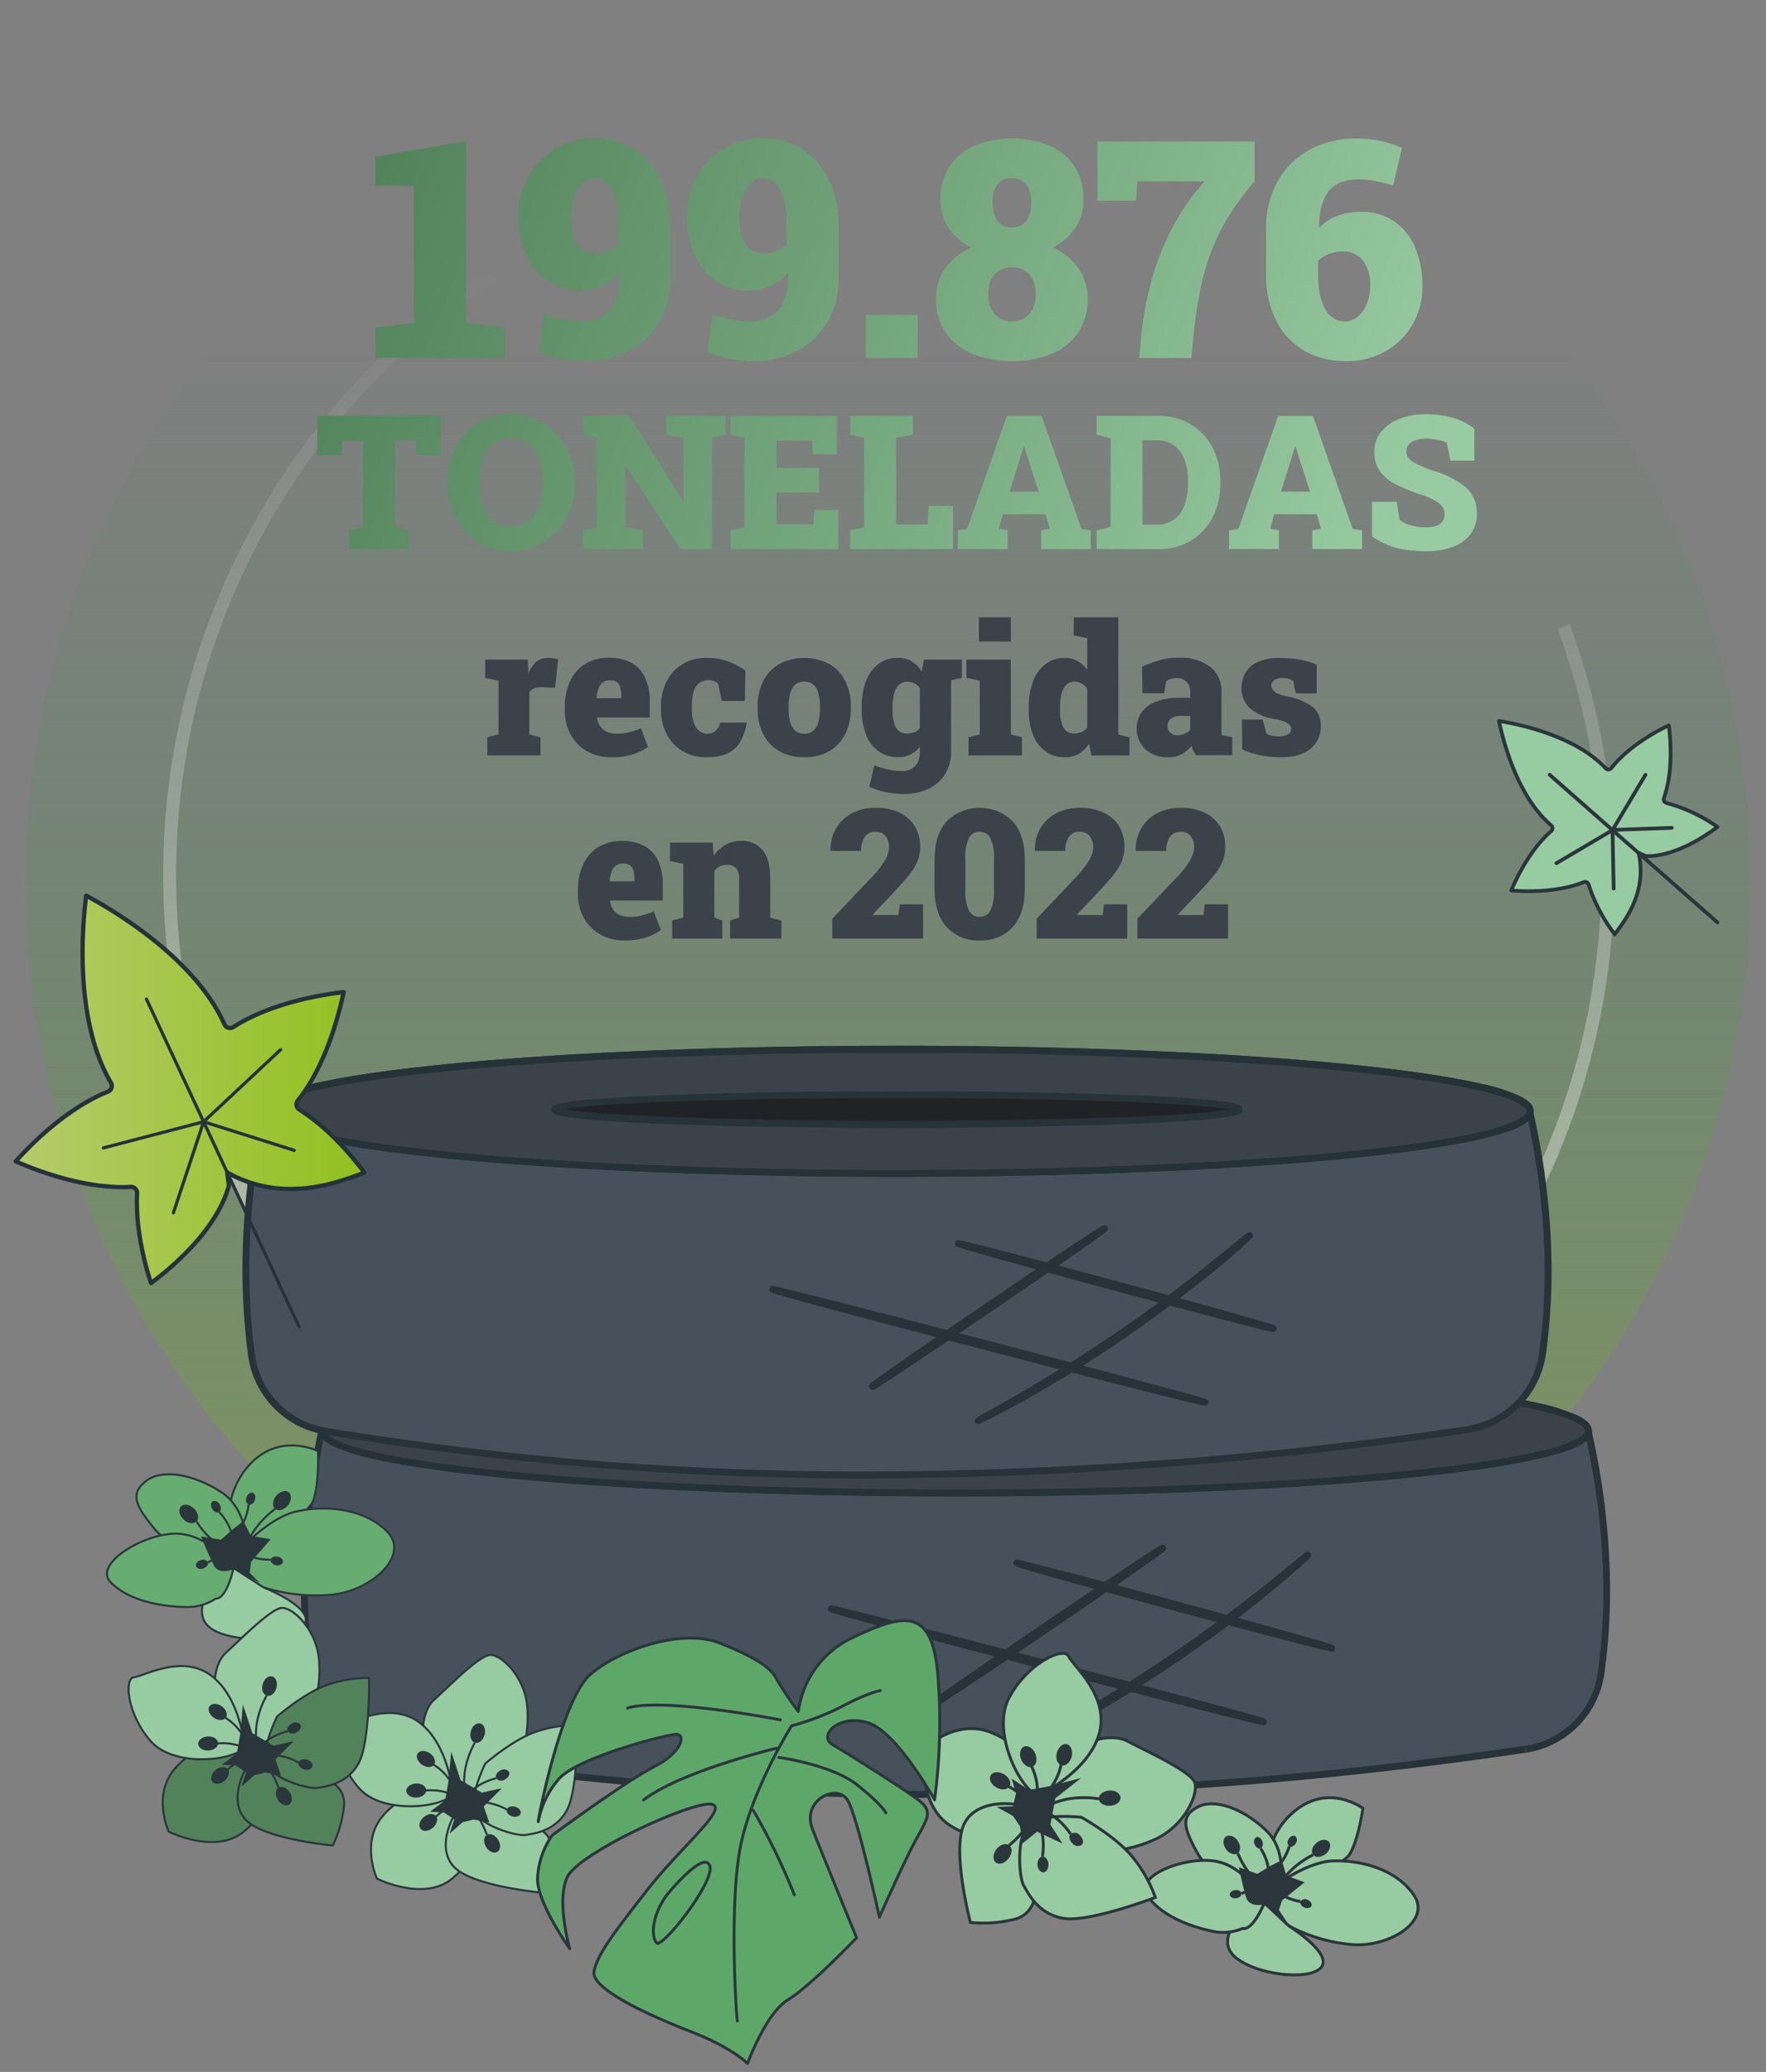 <svg xmlns="http://www.w3.org/2000/svg" xmlns:xlink="http://www.w3.org/1999/xlink" viewBox="0 0 423.53 496.71"><rect x="0" y="0" width="423.53" height="496.71" fill="#808080" stroke="none"/><defs><style>.a{fill:url(#a);}.aj,.b,.j,.n,.p,.r,.s{fill:none;}.b,.j,.n{stroke-miterlimit:10;}.b{stroke-width:3.1px;stroke:url(#b);}.c{fill:#47515c;}.d{fill:#273339;}.e{fill:#3c444d;}.f{fill:#3c424a;}.g{fill:#253238;}.h{fill:#202225;}.i{fill:#97cba1;}.j,.n,.p,.s{stroke:#2b363c;}.j{stroke-width:0.48px;}.k{fill:#2b363c;}.l{fill:#67ac70;}.m{fill:#52825a;}.n,.p{stroke-width:0.69px;}.o{fill:#5da869;}.p,.q,.r,.s{stroke-linecap:round;stroke-linejoin:round;}.q,.r{stroke:#263239;}.q{stroke-width:1.03px;fill:url(#c);}.r{stroke-width:0.77px;}.s{stroke-width:0.89px;}.t{fill:url(#d);}.u{fill:url(#e);}.v{fill:url(#f);}.w{fill:url(#g);}.x{fill:url(#h);}.y{fill:url(#i);}.z{fill:url(#j);}.aa{fill:url(#k);}.ab{fill:url(#l);}.ac{fill:url(#m);}.ad{fill:url(#n);}.ae{fill:url(#o);}.af{fill:url(#p);}.ag{fill:url(#q);}.ah{fill:url(#r);}.ai{fill:url(#s);}</style><linearGradient id="a" x1="212.93" y1="83.63" x2="212.93" y2="429.52" gradientUnits="userSpaceOnUse"><stop offset="0" stop-color="#009540" stop-opacity="0"/><stop offset="1" stop-color="#93c01f" stop-opacity="0.4"/></linearGradient><linearGradient id="b" x1="-9058.19" y1="-1169.12" x2="-9058.19" y2="-820.69" gradientTransform="matrix(-1, -0.05, 0.05, -1, -8789.21, -1205.07)" gradientUnits="userSpaceOnUse"><stop offset="0" stop-color="#fff" stop-opacity="0.6"/><stop offset="1" stop-color="#fff" stop-opacity="0"/></linearGradient><linearGradient id="c" x1="3.77" y1="261.15" x2="87.41" y2="261.15" gradientUnits="userSpaceOnUse"><stop offset="0" stop-color="#b4cc6b"/><stop offset="1" stop-color="#93c01f"/></linearGradient><linearGradient id="d" x1="81.88" y1="52.21" x2="326.46" y2="150.68" gradientUnits="userSpaceOnUse"><stop offset="0" stop-color="#52825a"/><stop offset="1" stop-color="#98cba1"/></linearGradient><linearGradient id="e" x1="87.4" y1="38.5" x2="331.99" y2="136.97" xlink:href="#d"/><linearGradient id="f" x1="93.03" y1="24.5" x2="337.62" y2="122.97" xlink:href="#d"/><linearGradient id="g" x1="90.43" y1="30.96" x2="335.02" y2="129.43" xlink:href="#d"/><linearGradient id="h" x1="101.62" y1="3.16" x2="346.21" y2="101.63" xlink:href="#d"/><linearGradient id="i" x1="107.84" y1="-12.28" x2="352.43" y2="86.19" xlink:href="#d"/><linearGradient id="j" x1="113.08" y1="-25.3" x2="357.67" y2="73.17" xlink:href="#d"/><linearGradient id="k" x1="61.69" y1="102.36" x2="306.27" y2="200.83" xlink:href="#d"/><linearGradient id="l" x1="65.55" y1="92.75" x2="310.14" y2="191.22" xlink:href="#d"/><linearGradient id="m" x1="70.37" y1="80.8" x2="314.95" y2="179.27" xlink:href="#d"/><linearGradient id="n" x1="74.69" y1="70.06" x2="319.28" y2="168.53" xlink:href="#d"/><linearGradient id="o" x1="77.96" y1="61.93" x2="322.55" y2="160.4" xlink:href="#d"/><linearGradient id="p" x1="81.91" y1="52.12" x2="326.5" y2="150.59" xlink:href="#d"/><linearGradient id="q" x1="86.41" y1="40.95" x2="331" y2="139.42" xlink:href="#d"/><linearGradient id="r" x1="90.99" y1="29.57" x2="335.58" y2="128.04" xlink:href="#d"/><linearGradient id="s" x1="96.1" y1="16.87" x2="340.69" y2="115.34" xlink:href="#d"/></defs><circle class="a" cx="212.93" cy="211.87" r="206.82"/><path class="b" d="M375,150.16A172.46,172.46,0,1,1,271.77,47.52"/><path class="c" d="M365.83,419.35C269,433.51,177.53,434,91.94,419.68a21.37,21.37,0,0,1-17.61-18.34A169,169,0,0,1,77.19,343H380.85c4.34,19.22,5.76,38.5,3.13,57.89a21.5,21.5,0,0,1-18.15,18.42"/><path class="d" d="M365.83,419.35l.12.82A991.5,991.5,0,0,1,222.59,431,789.61,789.61,0,0,1,91.8,420.5a22.2,22.2,0,0,1-18.29-19.05,158.74,158.74,0,0,1-1.34-20.72,177,177,0,0,1,4.21-37.87.83.83,0,0,1,.81-.65H380.85a.83.83,0,0,1,.81.65,173.67,173.67,0,0,1,4.47,38.29A148,148,0,0,1,384.8,401,22.33,22.33,0,0,1,366,420.17l-.12-.82-.12-.82a20.65,20.65,0,0,0,17.45-17.71,146.38,146.38,0,0,0,1.32-19.67A171.91,171.91,0,0,0,380,343.22l.81-.18v.83H77.19V343l.8.18a176.22,176.22,0,0,0-4.16,37.51,158.78,158.78,0,0,0,1.31,20.5,20.57,20.57,0,0,0,16.94,17.64,788.21,788.21,0,0,0,130.51,10.52,989.74,989.74,0,0,0,143.12-10.86Z"/><path class="e" d="M381,343c0,8.22-68,14.89-151.83,14.89S77.32,351.26,77.32,343s68-14.89,151.83-14.89S381,334.81,381,343"/><path class="d" d="M381,343h.83a3,3,0,0,1-1,2.12,16.14,16.14,0,0,1-5.82,2.92c-9.49,3.12-28.68,5.76-54.18,7.66s-57.22,3-91.63,3c-42,0-79.93-1.67-107.44-4.37-13.76-1.35-24.9-2.95-32.65-4.75a46.15,46.15,0,0,1-9-2.85,9.63,9.63,0,0,1-2.52-1.63,2.68,2.68,0,0,1,0-4.24A15.84,15.84,0,0,1,83.34,338c9.49-3.12,28.68-5.77,54.18-7.66s57.22-3,91.63-3c42,0,79.93,1.67,107.44,4.37,13.76,1.35,24.9,2.95,32.65,4.75a46.51,46.51,0,0,1,9,2.85,10,10,0,0,1,2.52,1.63,3,3,0,0,1,1,2.12h-1.65a1.39,1.39,0,0,0-.54-.93,14.55,14.55,0,0,0-5.18-2.54c-9.17-3-28.36-5.7-53.78-7.59s-57.13-3-91.51-3c-41.9,0-79.84,1.67-107.28,4.36-13.72,1.35-24.81,2.95-32.43,4.72a44.73,44.73,0,0,0-8.68,2.73,8.13,8.13,0,0,0-2.08,1.33,1.07,1.07,0,0,0,0,1.86,14.72,14.72,0,0,0,5.18,2.54c9.17,3,28.36,5.7,53.78,7.58s57.13,3,91.51,3c41.9,0,79.85-1.67,107.28-4.36,13.72-1.35,24.81-2.95,32.43-4.72a44.73,44.73,0,0,0,8.68-2.73,8.41,8.41,0,0,0,2.08-1.33,1.39,1.39,0,0,0,.54-.93Z"/><path class="f" d="M364.55,337.14a81.75,81.75,0,0,1,9.89,2.43,14.72,14.72,0,0,1,5.19,2.54c.42.42.53.72.52.93s-.1.51-.52.93a8.71,8.71,0,0,1-2.09,1.33,44.82,44.82,0,0,1-8.67,2.73c-7.63,1.77-18.72,3.37-32.44,4.72-27.43,2.69-65.37,4.35-107.28,4.35-34.37,0-66.08-1.12-91.51-3S93,349.54,83.86,346.51A15,15,0,0,1,78.75,344a789.14,789.14,0,0,0,129.82,10.39,990.23,990.23,0,0,0,143.36-10.88l-.12-.82.12.82a22.22,22.22,0,0,0,12.62-6.4"/><path class="g" d="M365.84,335.7c1.2.24,2.33.49,3.4.74a46.51,46.51,0,0,1,9,2.85,9.56,9.56,0,0,1,2.51,1.63,3,3,0,0,1,1,2.12h0a3,3,0,0,1-1,2.12c-1.15,1.1-3.09,2-5.81,2.92-9.49,3.12-28.68,5.77-54.17,7.66s-57.23,3-91.64,3c-42,0-79.93-1.67-107.44-4.37-13.76-1.35-24.9-2.95-32.65-4.75a46.51,46.51,0,0,1-9-2.85,9.73,9.73,0,0,1-2.51-1.63,3.34,3.34,0,0,1-1-1.53c.4.09.8.17,1.21.24l1,.16a15.09,15.09,0,0,0,5.11,2.48c9.17,3,28.36,5.7,53.78,7.58s57.13,3,91.51,3c41.9,0,79.84-1.66,107.28-4.35,13.72-1.35,24.81-2.95,32.43-4.72a44.16,44.16,0,0,0,8.68-2.74,8.43,8.43,0,0,0,2.09-1.32,1.41,1.41,0,0,0,.53-.93,1.39,1.39,0,0,0-.53-.93,14.72,14.72,0,0,0-5.19-2.54,81.75,81.75,0,0,0-9.89-2.43q.68-.69,1.29-1.44"/><path class="h" d="M311.2,342.6c0,2-36.73,3.57-82,3.57s-82.05-1.6-82.05-3.57S183.83,339,229.15,339s82,1.6,82,3.57"/><path class="d" d="M311.2,342.6H312a1.08,1.08,0,0,1-.39.81,3,3,0,0,1-1.11.51,59.67,59.67,0,0,1-9.55,1.23C286.92,346.25,260,347,229.15,347c-22.67,0-43.19-.4-58.06-1-7.43-.33-13.45-.71-17.63-1.14-2.09-.22-3.72-.44-4.87-.68a8.29,8.29,0,0,1-1.4-.41l-.52-.31a1.05,1.05,0,0,1-.4-.81,1,1,0,0,1,.4-.81,2.87,2.87,0,0,1,1.1-.52,59.67,59.67,0,0,1,9.55-1.23c14.06-1.1,41-1.84,71.83-1.84,22.67,0,43.19.4,58.06,1.05,7.43.32,13.45.71,17.63,1.14,2.09.21,3.72.44,4.87.68a8.1,8.1,0,0,1,1.4.4l.53.32a1,1,0,0,1,.39.81h-1.09l-.38.44a.56.56,0,0,1-.18-.44h.56l-.38.44h0a9.76,9.76,0,0,0-2.38-.57c-9.36-1.49-41.25-2.61-79-2.61-22.65,0-43.15.4-58,1-7.42.32-13.42.71-17.54,1.13-2.06.21-3.66.44-4.7.66a7.06,7.06,0,0,0-1.08.3l-.1.05h0l-.34-.45h.53a.54.54,0,0,1-.19.45l-.34-.45h0l.38-.45a.62.62,0,0,1,.18.45h-.56l.38-.45h0a9.14,9.14,0,0,0,2.37.57c9.37,1.5,41.25,2.62,79,2.62,22.65,0,43.15-.4,58-1,7.41-.32,13.41-.7,17.53-1.13,2.06-.21,3.66-.43,4.69-.65a7.2,7.2,0,0,0,1.1-.31l.1-.05h0l.34.45h-.53a.55.55,0,0,1,.19-.45l.34.45h.29Z"/><path class="e" d="M248.52,417.26a3.55,3.55,0,0,0,.74-.32l2.07-1c1.79-.89,4.35-2.25,7.48-4,6.26-3.47,14.76-8.55,23.79-14.71s16.84-12.25,22.34-16.82c2.76-2.29,4.95-4.18,6.43-5.53l1.71-1.55a3.22,3.22,0,0,0,.56-.58,3.52,3.52,0,0,0-.65.47l-1.79,1.46c-1.54,1.28-3.78,3.11-6.57,5.34-5.57,4.48-13.42,10.48-22.43,16.64s-17.44,11.28-23.64,14.85c-3.09,1.78-5.61,3.21-7.36,4.17l-2,1.14a3.67,3.67,0,0,0-.68.44"/><path class="d" d="M248.52,417.26V417l-.2-.56.2,0V417l-.2-.56a5.34,5.34,0,0,0,.58-.25l.36.74-.37-.74,2.07-1c1.77-.89,4.32-2.24,7.45-4,6.24-3.45,14.72-8.52,23.72-14.66s16.8-12.22,22.28-16.78c2.75-2.28,4.94-4.17,6.41-5.5l1.7-1.55.56.61-.57-.6.39-.39.07-.06.35.29-.38-.25,0,0,.35.29-.38-.25.66.43h-.79a.65.65,0,0,1,.13-.43l.66.43h0v.06l.33.7a.76.76,0,0,1-.33.07v-.77l.33.7-.18-.39.22.37,0,0-.18-.39.22.37s-.23.16-.51.38l-.51-.65.52.65-1.79,1.45-.52-.64.53.63c-1.55,1.29-3.79,3.12-6.58,5.36-5.59,4.48-13.45,10.49-22.48,16.67S265.19,408.65,259,412.22c-3.1,1.79-5.62,3.21-7.38,4.19l-.4-.73.41.72-2,1.14-.4-.72.42.71-.48.29-.07.05-.32-.41.37.36-.05.05-.32-.41.37.36-.54-.53.63.42-.09.11-.54-.53.63.42-.68-.45h.82a.84.84,0,0,1-.14.45l-.68-.45h0v0h-.83a.85.85,0,0,1,.14-.47l.26-.26c.16-.11.36-.23.69-.42h0l2-1.14h0c1.74-1,4.26-2.39,7.35-4.17,6.18-3.56,14.6-8.68,23.59-14.82s16.81-12.13,22.37-16.59c2.79-2.24,5-4.06,6.56-5.34h0l1.78-1.46h0l.49-.37.18-.12.12-.07a.81.81,0,0,1,.38-.08l.58.24.25.58a.71.71,0,0,1-.15.47l-.28.32-.4.39h0l-1.7,1.55c-1.5,1.36-3.7,3.26-6.46,5.55-5.52,4.6-13.36,10.68-22.4,16.88s-17.58,11.26-23.86,14.74c-3.14,1.74-5.7,3.1-7.51,4l-2.07,1h0l-.55.25-.2.08a1,1,0,0,1-.35.06l-.59-.24-.24-.58Z"/><path class="e" d="M223.17,409c.11.16,12.67-8.19,28.05-18.65s27.76-19.07,27.65-19.23-12.66,8.19-28.05,18.65S223.06,408.84,223.17,409"/><path class="d" d="M223.17,409v-.08l-.25-.71.25,0v.75l-.25-.71v0h0v0c.27-.13,1.31-.78,2.84-1.78,4.63-3,14.11-9.36,25-16.77,7.66-5.2,14.57-10,19.57-13.42,2.49-1.74,4.51-3.16,5.9-4.15.7-.5,1.24-.89,1.59-1.16l.39-.3.06-.05.37.38-.42-.33.05-.05.37.38-.42-.33.6.47-.67-.36.07-.11.6.47-.67-.36.72.38h-.81l.09-.38.72.38h0v.08l.26.71-.26,0v-.75l.26.71v0h0v0c-.26.13-1.3.78-2.83,1.78-4.63,3-14.11,9.36-25,16.77-7.65,5.2-14.57,10-19.56,13.42-2.5,1.74-4.52,3.16-5.91,4.15l-1.59,1.16-.39.31-.05,0-.38-.38.42.33,0,.05-.38-.38.42.33-.59-.46.67.35-.08.11-.59-.46.67.35-.72-.38H224l-.09.38-.72-.38h0v0h-.83l.1-.4.23-.27a10.62,10.62,0,0,1,.91-.72c3.13-2.3,13.89-9.76,26.78-18.52,7.62-5.18,14.55-9.85,19.62-13.22,2.53-1.68,4.6-3.05,6.06-4l1.72-1.09.51-.3.18-.09.12,0,.3-.06.59.25.24.58-.1.39-.22.28a9.72,9.72,0,0,1-.92.71c-3.12,2.32-13.89,9.77-26.78,18.53-7.62,5.18-14.54,9.85-19.61,13.22-2.54,1.68-4.6,3-6.07,4l-1.72,1.09-.5.29-.19.1-.12,0-.3.05-.59-.24-.24-.58Z"/><path class="e" d="M199.3,385.69c-.05.19,23.12,6.4,51.74,13.87S302.92,413,303,412.76s-23.12-6.39-51.75-13.87-51.88-13.39-51.92-13.2"/><path class="d" d="M199.3,385.69h0l.52-.64a.79.79,0,0,1,.3.64h-.82l.52-.64-.43.53.28-.62.15.09-.43.53.28-.62h0c.33.13,2.09.64,4.85,1.4,8.31,2.29,26.1,7,46.71,12.4,14.1,3.68,26.89,7,36.25,9.37l11.19,2.81,3.16.76.87.19.24,0H303l-.06.42v-.42H303l-.06.42v.35l-.17-.75.17,0v.77l-.17-.75.19.8-.46-.68.27-.12.19.8-.46-.68.46.68h-.83a.84.84,0,0,1,.37-.68l.46.68h0l-.51.64a.81.81,0,0,1-.31-.64H303l-.51.64.43-.53-.28.63-.15-.1.43-.53-.28.63h0c-.33-.13-2.09-.64-4.85-1.4-8.31-2.29-26.09-7-46.72-12.4-14.09-3.68-26.88-7-36.24-9.36-4.68-1.19-8.5-2.15-11.19-2.81-1.35-.33-2.41-.59-3.16-.76l-.88-.2-.23,0h-.05l.05-.41v.42h-.05l.05-.41v-.35l.18.74-.18,0v-.77l.18.74-.19-.79.42.7-.23.09-.19-.79.42.7-.42-.71.75.33-.33.38-.42-.71.75.33-.75-.33h0l-.76-.33.33-.38a.84.84,0,0,1,.44-.12,3.9,3.9,0,0,1,.57.08c3.3.69,25.11,6.25,51.55,13.15,14.3,3.73,27.24,7.15,36.61,9.66,4.68,1.26,8.47,2.29,11.09,3l3,.86.81.25.25.09.14.06.14.1a.75.75,0,0,1,.31.64.88.88,0,0,1-.37.7l-.35.13H303a2.83,2.83,0,0,1-.56-.09c-3.31-.68-25.11-6.24-51.56-13.15-14.29-3.73-27.23-7.15-36.6-9.66-4.68-1.25-8.47-2.28-11.09-3-1.31-.36-2.33-.65-3-.86l-.81-.25-.24-.08-.14-.07-.14-.09a.78.78,0,0,1-.31-.65l.07-.33Z"/><path class="e" d="M243.89,374.68c0,.19,16.81,4.9,37.65,10.52s37.78,10,37.84,9.86-16.81-4.9-37.66-10.53-37.78-10-37.83-9.85"/><path class="d" d="M243.89,374.68h0l.59-.57a.81.81,0,0,1,.23.57h-.82l.59-.57-.53.51.34-.65.19.14-.53.51.34-.65-.09.18.08-.19h0l-.09.18.08-.19c.07,0,.48.17,1.07.35,4.19,1.29,18.9,5.37,36.4,10.1,10.21,2.75,19.48,5.22,26.29,7,3.4.89,6.19,1.6,8.16,2.1l2.33.56.65.14.18,0h0l0,.41v-.41h0l0,.41V395l-.17-.74h.17V395l-.17-.74.19.8-.46-.68.27-.12.19.8-.46-.68.46.69h-.82a.82.82,0,0,1,.36-.69l.46.69h0l-.59.57a.79.79,0,0,1-.23-.57h.82l-.59.57.53-.52-.34.66-.19-.14.53-.52-.34.66.09-.18-.08.18h0l.09-.18-.08.18c-.07,0-.48-.17-1.07-.34-4.19-1.29-18.9-5.37-36.4-10.1-10.21-2.75-19.48-5.22-26.29-7-3.4-.89-6.19-1.6-8.16-2.1l-2.34-.56-.65-.14-.17,0h0l0-.41v.41h0l0-.41v-.34l.16.74h-.16v-.75l.16.74-.18-.8.74.36a.86.86,0,0,1-.56.44l-.18-.8.74.36-.75-.37h0l-.74-.36a.84.84,0,0,1,.56-.45l.21,0,.48.07c2.58.51,18.38,4.64,37.54,9.82,10.41,2.8,19.83,5.38,26.64,7.29,3.41,1,6.16,1.74,8.07,2.29,1,.28,1.7.51,2.21.67l.6.2.21.08.14.08.16.12a.91.91,0,0,1,.23.59.84.84,0,0,1-.36.68l-.35.14h-.14l-.48-.07c-2.58-.51-18.38-4.65-37.54-9.82-10.41-2.81-19.83-5.39-26.64-7.29-3.41-.95-6.16-1.74-8.07-2.3-1-.27-1.7-.5-2.21-.66l-.61-.2-.2-.08-.15-.08-.15-.12a.81.81,0,0,1-.23-.59l.08-.36Z"/><path class="c" d="M351.81,342.72c-96.84,14.17-188.3,14.7-273.89.34A21.4,21.4,0,0,1,60.3,324.72a169.6,169.6,0,0,1,2.86-58.31H366.83c4.34,19.22,5.76,38.51,3.13,57.89a21.49,21.49,0,0,1-18.15,18.42"/><path class="d" d="M351.81,342.72l.12.82a990.23,990.23,0,0,1-143.36,10.88A789.6,789.6,0,0,1,77.78,343.87a22.21,22.21,0,0,1-18.3-19.05,160.24,160.24,0,0,1-1.33-20.71,177,177,0,0,1,4.21-37.87.81.81,0,0,1,.8-.65H366.83a.82.82,0,0,1,.81.64,173.67,173.67,0,0,1,4.47,38.29,147.89,147.89,0,0,1-1.33,19.89,22.32,22.32,0,0,1-18.85,19.13l-.12-.82-.12-.82a20.64,20.64,0,0,0,17.45-17.71,146.26,146.26,0,0,0,1.31-19.67A171.74,171.74,0,0,0,366,266.6l.81-.19v.83H63.16v-.83l.81.18a175.7,175.7,0,0,0-4.17,37.52,158.88,158.88,0,0,0,1.32,20.5,20.56,20.56,0,0,0,16.94,17.63,787.14,787.14,0,0,0,130.51,10.52A988.43,988.43,0,0,0,351.69,341.9Z"/><path class="e" d="M367,266.41c0,8.23-68,14.9-151.83,14.9S63.3,274.64,63.3,266.41s68-14.89,151.83-14.89S367,258.19,367,266.41"/><path class="d" d="M367,266.41h.83a3,3,0,0,1-1,2.12,15.69,15.69,0,0,1-5.81,2.92c-9.49,3.12-28.68,5.77-54.18,7.67s-57.22,3-91.63,3c-41.95,0-79.93-1.66-107.44-4.36-13.76-1.35-24.9-3-32.65-4.75a45.74,45.74,0,0,1-9-2.86,9.54,9.54,0,0,1-2.52-1.63,2.69,2.69,0,0,1,0-4.23,15.83,15.83,0,0,1,5.82-2.92c9.49-3.13,28.68-5.77,54.18-7.67s57.22-3,91.63-3c41.95,0,79.92,1.67,107.44,4.37,13.76,1.35,24.9,3,32.65,4.75a45.39,45.39,0,0,1,9,2.86,9.38,9.38,0,0,1,2.52,1.63,3,3,0,0,1,1,2.11h-1.65a1.36,1.36,0,0,0-.54-.92,14.38,14.38,0,0,0-5.18-2.54c-9.17-3-28.36-5.71-53.78-7.59s-57.14-3-91.51-3c-41.91,0-79.85,1.66-107.28,4.36-13.72,1.34-24.82,3-32.44,4.71a44,44,0,0,0-8.67,2.74,8.13,8.13,0,0,0-2.09,1.33,1.07,1.07,0,0,0,0,1.85,14.54,14.54,0,0,0,5.19,2.54c9.17,3,28.36,5.7,53.78,7.59s57.13,3,91.51,3c41.9,0,79.84-1.67,107.28-4.36,13.72-1.34,24.81-2.95,32.43-4.71a45.56,45.56,0,0,0,8.68-2.74,8,8,0,0,0,2.08-1.33,1.36,1.36,0,0,0,.54-.93Z"/><path class="f" d="M215.13,252.35c34.37,0,66.08,1.12,91.51,3s44.61,4.56,53.78,7.59a14.38,14.38,0,0,1,5.18,2.54,1.06,1.06,0,0,1,0,1.85,7.87,7.87,0,0,1-2.08,1.33,45.32,45.32,0,0,1-8.68,2.74c-7.62,1.76-18.71,3.37-32.43,4.71-27.44,2.69-65.38,4.36-107.28,4.36-34.38,0-66.08-1.12-91.51-3S79,272.91,69.84,269.88a14.55,14.55,0,0,1-5.18-2.54,1.06,1.06,0,0,1,0-1.85,7.87,7.87,0,0,1,2.08-1.33,44.62,44.62,0,0,1,8.68-2.74c7.62-1.76,18.71-3.37,32.43-4.71,27.44-2.7,65.37-4.36,107.28-4.36"/><path class="g" d="M215.13,250.69c41.95,0,79.93,1.67,107.44,4.37,13.76,1.35,24.9,3,32.65,4.75a45.74,45.74,0,0,1,9,2.86,9.64,9.64,0,0,1,2.51,1.63,3,3,0,0,1,1,2.11h0a3,3,0,0,1-1,2.12,15.69,15.69,0,0,1-5.81,2.92c-9.49,3.12-28.68,5.77-54.18,7.67s-57.22,3-91.63,3c-41.95,0-79.93-1.66-107.44-4.36-13.76-1.35-24.9-3-32.65-4.75a45.52,45.52,0,0,1-9-2.86,9.31,9.31,0,0,1-2.51-1.63,2.67,2.67,0,0,1,0-4.23,15.69,15.69,0,0,1,5.81-2.92c9.49-3.13,28.68-5.77,54.18-7.67s57.22-3,91.63-3m151,15.72a1.33,1.33,0,0,0-.53-.92,14.38,14.38,0,0,0-5.18-2.54c-9.17-3-28.36-5.71-53.78-7.59s-57.14-3-91.51-3c-41.91,0-79.85,1.66-107.28,4.36-13.72,1.34-24.82,3-32.44,4.71a44,44,0,0,0-8.67,2.74,8.13,8.13,0,0,0-2.09,1.33,1.07,1.07,0,0,0,0,1.85,14.54,14.54,0,0,0,5.19,2.54c9.17,3,28.36,5.7,53.78,7.59s57.14,3,91.51,3c41.9,0,79.84-1.67,107.28-4.36,13.72-1.34,24.81-2.95,32.43-4.71a45.56,45.56,0,0,0,8.68-2.74,8,8,0,0,0,2.08-1.33,1.33,1.33,0,0,0,.53-.93"/><path class="h" d="M297.18,266c0,2-36.73,3.57-82.05,3.57s-82-1.6-82-3.57,36.73-3.57,82-3.57,82.05,1.6,82.05,3.57"/><path class="d" d="M297.18,266H298a1,1,0,0,1-.4.81,2.87,2.87,0,0,1-1.1.52,59.67,59.67,0,0,1-9.55,1.23c-14.06,1.1-40.95,1.84-71.83,1.84-22.67,0-43.19-.4-58.06-1.05-7.43-.32-13.45-.7-17.63-1.13a49,49,0,0,1-4.87-.69,7.3,7.3,0,0,1-1.4-.4l-.53-.32a1,1,0,0,1-.39-.81,1.08,1.08,0,0,1,.39-.81,3,3,0,0,1,1.11-.51,59.49,59.49,0,0,1,9.55-1.23c14.06-1.1,40.95-1.84,71.83-1.84,22.67,0,43.19.4,58.06,1,7.43.33,13.45.71,17.63,1.14,2.09.22,3.72.44,4.87.68a8.29,8.29,0,0,1,1.4.41l.52.31a1.05,1.05,0,0,1,.4.81h-1.09l-.38.45a.62.62,0,0,1-.18-.45h.56l-.38.45h0a9.62,9.62,0,0,0-2.37-.57c-9.37-1.5-41.25-2.62-79-2.62-22.65,0-43.15.4-58,1-7.42.32-13.42.7-17.54,1.13-2.06.21-3.66.43-4.7.65a7,7,0,0,0-1.09.31l-.1.05h0l-.34-.45h.53a.55.55,0,0,1-.19.45l-.34-.45h0l.38-.44a.56.56,0,0,1,.18.44h-.56l.38-.44h0a9.76,9.76,0,0,0,2.38.57c9.36,1.49,41.25,2.62,79,2.61,22.65,0,43.15-.4,58-1,7.42-.32,13.42-.71,17.54-1.13,2.06-.21,3.66-.44,4.69-.66a6.94,6.94,0,0,0,1.09-.3l.1-.05h0l.34.45h-.53a.58.58,0,0,1,.19-.45l.34.45h.29Z"/><path class="e" d="M234.5,340.63a3.32,3.32,0,0,0,.74-.31l2.07-1c1.79-.9,4.35-2.26,7.48-4,6.26-3.47,14.76-8.54,23.79-14.7s16.84-12.25,22.34-16.83c2.76-2.29,4.95-4.18,6.43-5.52l1.71-1.55a4.43,4.43,0,0,0,.56-.58,3.15,3.15,0,0,0-.66.47l-1.78,1.45c-1.54,1.28-3.78,3.11-6.57,5.35-5.57,4.47-13.42,10.47-22.43,16.63s-17.44,11.28-23.64,14.85c-3.09,1.79-5.61,3.21-7.36,4.18l-2,1.13a3.76,3.76,0,0,0-.67.44"/><path class="d" d="M234.5,340.63v-.24l-.19-.56.19,0v.58l-.19-.56.57-.26.36.75-.37-.74,2.07-1c1.77-.88,4.32-2.23,7.45-4,6.24-3.46,14.72-8.52,23.72-14.67s16.8-12.21,22.28-16.78c2.75-2.28,4.94-4.17,6.41-5.5l1.7-1.55.56.62-.57-.61.39-.38.07-.07.35.3-.38-.25,0-.05.35.3-.38-.25.66.43h-.79c0-.37.11-.38.13-.43l.66.43h0v.05l.33.7a.61.61,0,0,1-.33.07v-.77l.33.7-.18-.39.22.37,0,0-.18-.39.22.37s-.23.16-.51.39l-.52-.65.53.64-1.79,1.45-.52-.64.53.64c-1.55,1.28-3.79,3.12-6.58,5.35-5.59,4.49-13.45,10.5-22.48,16.68S251.17,332,245,335.6c-3.1,1.79-5.62,3.21-7.38,4.18l-.4-.72.41.72-2,1.13-.41-.72.42.72-.47.28-.07.06-.32-.41.37.36,0,.05-.32-.41.37.36-.55-.54.64.43-.09.11-.55-.54.64.43-.68-.46h.81a.88.88,0,0,1-.13.46l-.68-.46h0v0h-.83a.85.85,0,0,1,.14-.47l.26-.25a7,7,0,0,1,.69-.43h0l2-1.13h0c1.74-1,4.26-2.38,7.35-4.16,6.18-3.57,14.6-8.69,23.59-14.82s16.81-12.13,22.37-16.6c2.79-2.23,5-4.06,6.56-5.33h0l1.79-1.45h0l.49-.37.18-.13.12-.06a.72.72,0,0,1,.38-.09l.58.24.24.59a.71.71,0,0,1-.14.47l-.28.32-.4.39h0l-1.7,1.55c-1.5,1.36-3.7,3.25-6.46,5.55C285.93,309,278.09,315.1,269,321.29S251.47,332.56,245.19,336c-3.14,1.74-5.71,3.1-7.52,4l-2.06,1h0l-.55.26-.2.07a.93.93,0,0,1-.35.07l-.59-.24-.24-.59Z"/><path class="e" d="M209.15,332.37c.11.16,12.67-8.19,28-18.65s27.77-19.07,27.66-19.23-12.66,8.2-28.05,18.66S209,332.21,209.15,332.37"/><path class="d" d="M209.15,332.37v-.07l-.25-.71.25,0v.75l-.25-.71v0h0v0c.27-.14,1.3-.79,2.84-1.78,4.63-3,14.11-9.36,25-16.77,7.66-5.21,14.57-10,19.57-13.43,2.49-1.74,4.51-3.15,5.9-4.15.7-.5,1.24-.89,1.59-1.16l.39-.3.06-.05.37.38-.42-.32.05-.06.37.38-.42-.32.6.46-.67-.35.07-.11.6.46-.67-.35.71.37H264l.1-.37.71.37h0v.08l.26.71-.26,0v-.75l.26.71v0h0v0c-.27.14-1.3.78-2.84,1.78-4.62,3-14.11,9.36-25,16.77-7.66,5.21-14.57,9.95-19.56,13.43-2.5,1.73-4.52,3.15-5.91,4.15l-1.59,1.16-.39.3,0,.05-.38-.38.42.32,0,.06-.38-.38.42.32-.6-.46.67.35-.07.11-.6-.46.67.35-.71-.38H210l-.1.38-.71-.38h0v0h-.83l.1-.39.22-.28c.19-.16.46-.37.92-.71,3.13-2.31,13.89-9.77,26.78-18.53,7.62-5.18,14.55-9.84,19.62-13.21,2.53-1.69,4.6-3.05,6.06-4l1.72-1.09.51-.3.18-.1.12,0,.3-.05.58.24.25.58-.1.4-.22.28c-.18.16-.46.37-.92.71-3.12,2.31-13.89,9.76-26.78,18.53-7.62,5.18-14.54,9.84-19.61,13.21-2.54,1.69-4.61,3.05-6.07,4-.73.47-1.3.84-1.72,1.09l-.51.3-.18.1-.12,0-.3.05-.59-.24-.24-.59Z"/><path class="e" d="M185.27,309.07c0,.18,23.13,6.39,51.75,13.87s51.88,13.39,51.93,13.2-23.12-6.4-51.75-13.87-51.88-13.39-51.93-13.2"/><path class="d" d="M185.27,309.07h0l.52-.64a.79.79,0,0,1,.3.64h-.82l.52-.64-.43.53.28-.63.15.1-.43.53.28-.63h0c.33.13,2.09.64,4.85,1.39,8.3,2.3,26.1,7,46.71,12.41,14.1,3.68,26.89,7,36.24,9.36,4.68,1.19,8.5,2.15,11.2,2.81,1.35.33,2.41.59,3.16.76l.87.19.24.05h0l-.05.41v-.41H289l-.05.41v.35l-.17-.75h.17v.76l-.17-.75.18.8-.43-.69.25-.11.18.8-.43-.69.44.7-.82-.1a.81.81,0,0,1,.38-.6l.44.7-.82-.1.82.1h0l-.51.63c-.05-.06-.26-.11-.31-.63h.82l-.51.63.42-.52-.27.62-.15-.1.42-.52-.27.62h0c-.33-.12-2.09-.63-4.85-1.39-8.31-2.29-26.1-7-46.72-12.41-14.09-3.67-26.88-7-36.24-9.36-4.68-1.18-8.5-2.15-11.19-2.81l-3.16-.76-.88-.19-.23,0h0l0-.42v.42h0l0-.42v-.35l.17.75-.17,0v-.77l.17.75-.18-.8.72.39a.81.81,0,0,1-.54.41l-.18-.8.72.39-.73-.39h0l-.72-.4a.79.79,0,0,1,.55-.41l.19,0a4,4,0,0,1,.57.09c3.3.68,25.11,6.24,51.55,13.15,14.3,3.73,27.24,7.15,36.61,9.66,4.68,1.25,8.47,2.28,11.09,3,1.31.36,2.33.65,3,.86.35.1.62.18.81.25l.25.08.13.07.15.09a.81.81,0,0,1,.31.65v.1a.83.83,0,0,1-.38.6l-.33.12h-.13a2.83,2.83,0,0,1-.56-.09c-3.31-.68-25.11-6.24-51.56-13.14-14.29-3.73-27.23-7.15-36.6-9.66-4.68-1.26-8.47-2.29-11.09-3l-3-.86-.81-.25-.24-.09-.14-.06-.14-.1a.75.75,0,0,1-.31-.64l.1-.4Z"/><path class="e" d="M229.87,298.06c-.05.18,16.81,4.9,37.65,10.52s37.78,10,37.83,9.85-16.8-4.9-37.65-10.52-37.78-10-37.83-9.85"/><path class="d" d="M229.87,298.06h0l.59-.57a.81.81,0,0,1,.23.57h-.82l.59-.57-.53.51.34-.65.19.14-.53.51.34-.65-.09.17.08-.18h0l-.09.17.08-.18c.07,0,.48.17,1.07.35,4.19,1.28,18.9,5.37,36.4,10.09,10.21,2.76,19.48,5.22,26.29,7,3.4.89,6.18,1.61,8.16,2.1,1,.25,1.78.43,2.33.56l.65.15.18,0h0l-.05.42v-.42h.05l-.05.42v.33l-.17-.73.17,0v.75l-.17-.73.19.79-.46-.67.27-.12.19.79-.46-.67.46.68h-.82a.8.8,0,0,1,.36-.68l.46.68h0l-.59.57a.77.77,0,0,1-.23-.57h.82l-.59.57.53-.51-.35.65-.18-.14.53-.51-.35.65L305,319l-.07.18h0L305,319l-.07.18c-.08,0-.48-.17-1.07-.35-4.19-1.28-18.9-5.37-36.4-10.09-10.21-2.76-19.48-5.22-26.29-7-3.4-.89-6.19-1.61-8.17-2.1-1-.25-1.77-.44-2.33-.56l-.65-.15-.17,0h0l.05-.42v.42h-.05l.05-.42v-.33l.16.73-.16,0v-.75l.16.73-.18-.8.73.36a.8.8,0,0,1-.55.44l-.18-.8.73.36-.74-.36h0l-.74-.37a.78.78,0,0,1,.56-.44l.21,0,.48.06c2.57.52,18.38,4.65,37.54,9.82,10.41,2.81,19.82,5.39,26.64,7.29,3.41,1,6.16,1.74,8.07,2.3l2.21.66.6.2.21.09.14.07.16.13a.84.84,0,0,1-.13,1.27l-.35.14h-.14l-.48-.06c-2.58-.52-18.38-4.65-37.55-9.82-10.4-2.81-19.82-5.39-26.63-7.3-3.41-.95-6.17-1.73-8.08-2.29-1-.28-1.69-.5-2.21-.67l-.6-.19-.21-.09-.14-.07-.15-.13a.79.79,0,0,1-.24-.58l.09-.37Z"/><path class="i" d="M113.2,440.37s2,4.39-4.79,10-18,0-18,0-4.11-8.78,1.54-15.21,15.8-8.73,18.56-8.41,4.92,7.59,2.72,13.59"/><path class="j" d="M113.2,440.37s2,4.39-4.79,10-18,0-18,0-4.11-8.78,1.54-15.21,15.8-8.73,18.56-8.41S115.4,434.37,113.2,440.37Z"/><path class="i" d="M128.54,438.16a5.74,5.74,0,0,1,3.87,6.33,28.53,28.53,0,0,1-2.65,9.2s-14.34-1.29-19.84-5.25-2.22-12,0-14.71,6.35-7.19,10.47-5.05,8.18,9.48,8.18,9.48"/><path class="j" d="M128.54,438.16a5.74,5.74,0,0,1,3.87,6.33,28.53,28.53,0,0,1-2.65,9.2s-14.34-1.29-19.84-5.25-2.22-12,0-14.71,6.35-7.19,10.47-5.05S128.54,438.16,128.54,438.16Z"/><path class="i" d="M124.37,422.62a29.22,29.22,0,0,0,2.12-12.95c-.41-7.58-6.25-13-8.91-12.93s-10.21,7.83-13.43,10.72-3.59,10-1.2,15,4.2,9.21,9,8.23,12.47-8.11,12.47-8.11"/><path class="j" d="M124.37,422.62a29.22,29.22,0,0,0,2.12-12.95c-.41-7.58-6.25-13-8.91-12.93s-10.21,7.83-13.43,10.72-3.59,10-1.2,15,4.2,9.21,9,8.23S124.37,422.62,124.37,422.62Z"/><path class="i" d="M116.37,422.79s5.71-5,11.1-7.24a29.62,29.62,0,0,1,11-2s.21,15.72-2.62,20.6-7.72,5.36-9.72,5.73-9.45-1.78-11.88-4.85,2.09-12.2,2.09-12.2"/><path class="j" d="M116.37,422.79s5.71-5,11.1-7.24a29.62,29.62,0,0,1,11-2s.21,15.72-2.62,20.6-7.72,5.36-9.72,5.73-9.45-1.78-11.88-4.85S116.37,422.79,116.37,422.79Z"/><path class="i" d="M108.59,430s-.91-11.65-7.91-17-16.16.09-18.6.33-1.65,9,4.1,15.42,20.52,4.49,22.41,1.24"/><path class="j" d="M108.59,430s-.91-11.65-7.91-17-16.16.09-18.6.33-1.65,9,4.1,15.42S106.7,433.28,108.59,430Z"/><polygon class="k" points="107.54 427.09 108.21 419.9 110.48 426.78 115.55 429.75 120.36 428.68 116.01 433.05 117.35 436.95 113.61 436.18 110.95 436.84 107.83 439.57 108.95 436.14 106.44 434.5 103.12 434.33 106.76 431.61 107.54 427.09"/><path class="k" d="M112.92,415c-.36,1.27.07,2.51,1,2.77s1.92-.57,2.28-1.84-.06-2.51-1-2.76-1.92.56-2.29,1.83"/><path class="j" d="M113.88,417.78s-4,6.51-2,13"/><path class="k" d="M120,424.44c-.85.43-1.29,1.26-1,1.86a1.54,1.54,0,0,0,2.08.3c.84-.43,1.28-1.26,1-1.85a1.53,1.53,0,0,0-2.07-.31"/><path class="j" d="M119,426.3s-5.37,1.08-7.77,5.28"/><path class="k" d="M123.54,433.12c-.91-.26-1.8.05-2,.69s.41,1.37,1.32,1.63,1.8-.05,2-.69-.41-1.37-1.32-1.63"/><path class="j" d="M121.56,433.81s-4.68-2.84-9.29-1.38"/><path class="k" d="M119.44,441c-.71-1.11-1.92-1.62-2.7-1.12s-.85,1.81-.15,2.93,1.92,1.62,2.71,1.12.85-1.81.14-2.93"/><path class="j" d="M116.74,439.84s-2.23-7.31-8.39-10.07"/><path class="k" d="M101.18,423.05c1.1.75,2.41.73,2.93,0s.07-2-1-2.74-2.4-.73-2.92,0-.07,2,1,2.74"/><path class="j" d="M109.81,431.56A12.63,12.63,0,0,0,103,422.5"/><path class="k" d="M99.92,430.92c1.32-.06,2.35-.87,2.3-1.8s-1.16-1.63-2.48-1.56-2.35.88-2.3,1.81,1.16,1.62,2.48,1.55"/><path class="j" d="M111.94,432.47a12.67,12.67,0,0,0-11-3.05"/><path class="k" d="M103.8,438.17c1-.85,1.34-2.12.74-2.83s-1.91-.59-2.92.26-1.34,2.12-.74,2.84,1.91.59,2.92-.27"/><path class="j" d="M114.3,432.11a12.66,12.66,0,0,0-10.56,4.22"/><path class="l" d="M59.07,371.47s14.64-7.55,16.09-11.87,1.09-11.74,1.09-11.74-6.81-3.4-13.24.63-9.79,13.44-6.87,18.21a8.76,8.76,0,0,1-.13,9.2Z"/><path class="j" d="M59.07,371.47s14.64-7.55,16.09-11.87,1.09-11.74,1.09-11.74-6.81-3.4-13.24.63-9.79,13.44-6.87,18.21a8.76,8.76,0,0,1-.13,9.2Z"/><path class="l" d="M59.07,371.47s.74-9.36-6-13.76S38.78,352.08,35,355.06s-2.73,5.65,2.13,11.53S54.29,374.4,56,375.9s3.06-4.43,3.06-4.43"/><path class="j" d="M59.07,371.47s.74-9.36-6-13.76S38.78,352.08,35,355.06s-2.73,5.65,2.13,11.53S54.29,374.4,56,375.9,59.07,371.47,59.07,371.47Z"/><path class="l" d="M63.14,380.51a41.81,41.81,0,0,0,16.51,1.76c9.25-.86,18.75-9.31,13.28-15S78.1,360.77,71,362.36,53.91,374.17,56,375.9a74.58,74.58,0,0,0,7.13,4.61"/><path class="j" d="M63.14,380.51a41.81,41.81,0,0,0,16.51,1.76c9.25-.86,18.75-9.31,13.28-15S78.1,360.77,71,362.36,53.91,374.17,56,375.9A74.58,74.58,0,0,0,63.14,380.51Z"/><path class="i" d="M63.14,380.51s11.35,4.47,10.12,8.4-13.92,5.39-21,2.38-2.25-9.54-1.85-12.92S56,375.9,56,375.9Z"/><path class="j" d="M63.14,380.51s11.35,4.47,10.12,8.4-13.92,5.39-21,2.38-2.25-9.54-1.85-12.92S56,375.9,56,375.9Z"/><path class="l" d="M51.75,383.23a12.54,12.54,0,0,1-7.72,2c-5-.12-13-1.32-17.48-5.9s8.93-12.3,16.55-11.63S56,375.9,56,375.9s-1.54,7.43-4.26,7.33"/><path class="j" d="M51.75,383.23a12.54,12.54,0,0,1-7.72,2c-5-.12-13-1.32-17.48-5.9s8.93-12.3,16.55-11.63S56,375.9,56,375.9,54.47,383.33,51.75,383.23Z"/><path class="k" d="M56,375.9s-3.3,1.52-4.47-.69-2.94-6.58-2.94-6.58l4.46.74,3.08-2.67L58.3,365l1.7,3.42,4.47.74L60,374.28l-.4,2.83L61,378.49Z"/><path class="j" d="M56,375.9s-3.3,1.52-4.47-.69-2.94-6.58-2.94-6.58l4.46.74,3.08-2.67L58.3,365l1.7,3.42,4.47.74L60,374.28l-.4,2.83L61,378.49Z"/><path class="k" d="M66.24,358.57c-.92,1.09-1,2.49-.28,3.14s2.13.29,3.05-.79,1-2.5.28-3.15-2.13-.29-3.05.8"/><path class="j" d="M66,361.71s-6.81,4.65-7.66,11.87"/><path class="k" d="M44,364.24c1,1,2.42,1.21,3.12.48s.43-2.1-.6-3.09-2.42-1.21-3.12-.49-.43,2.11.6,3.1"/><path class="j" d="M47.11,364.72s4.19,7.1,11.34,8.43"/><path class="k" d="M61.11,359.62c-.28.78-.94,1.25-1.49,1.06s-.77-1-.49-1.76.94-1.25,1.49-1.05.76,1,.49,1.75"/><path class="j" d="M59.62,360.68s-.34,4.76-3.7,7.28"/><path class="k" d="M66.17,375.21c-.8-.16-1.37-.75-1.25-1.32s.86-.9,1.67-.73,1.37.75,1.25,1.32-.86.9-1.67.73"/><path class="j" d="M64.92,373.89s-4.76.33-7.73-2.64"/><path class="k" d="M48.12,374c.79-.25,1.56,0,1.74.56s-.33,1.2-1.12,1.45-1.56,0-1.73-.57.32-1.2,1.11-1.44"/><path class="j" d="M49.86,374.58s4-2.57,8-1.4"/><path class="k" d="M52.69,360.65c.42.71.36,1.53-.14,1.82s-1.24,0-1.67-.74-.36-1.53.14-1.82,1.25,0,1.67.74"/><path class="j" d="M52.55,362.47s3.44,3.3,3.24,7.5"/><path class="m" d="M63.25,429.1s2.06,4.39-4.78,10-18,0-18,0-4.11-8.77,1.54-15.21,15.8-8.73,18.55-8.41,4.93,7.59,2.72,13.6"/><path class="j" d="M63.25,429.1s2.06,4.39-4.78,10-18,0-18,0-4.11-8.77,1.54-15.21,15.8-8.73,18.55-8.41S65.46,423.09,63.25,429.1Z"/><path class="m" d="M78.6,426.88a5.74,5.74,0,0,1,3.87,6.33,28.69,28.69,0,0,1-2.66,9.2S65.48,441.12,60,437.17s-2.23-12,0-14.72,6.34-7.18,10.47-5,8.18,9.47,8.18,9.47"/><path class="j" d="M78.6,426.88a5.74,5.74,0,0,1,3.87,6.33,28.69,28.69,0,0,1-2.66,9.2S65.48,441.12,60,437.17s-2.23-12,0-14.72,6.34-7.18,10.47-5S78.6,426.88,78.6,426.88Z"/><path class="i" d="M74.43,411.34a29.34,29.34,0,0,0,2.12-12.95c-.42-7.58-6.25-13-8.91-12.93s-10.21,7.83-13.43,10.72-3.59,10-1.21,15,4.21,9.21,9,8.24,12.47-8.12,12.47-8.12"/><path class="j" d="M74.43,411.34a29.34,29.34,0,0,0,2.12-12.95c-.42-7.58-6.25-13-8.91-12.93s-10.21,7.83-13.43,10.72-3.59,10-1.21,15,4.21,9.21,9,8.24S74.43,411.34,74.43,411.34Z"/><path class="m" d="M66.43,411.51s5.71-5,11.1-7.24a29.45,29.45,0,0,1,11-2s.22,15.71-2.61,20.59-7.72,5.37-9.72,5.74-9.45-1.78-11.89-4.85,2.1-12.21,2.1-12.21"/><path class="j" d="M66.43,411.51s5.71-5,11.1-7.24a29.45,29.45,0,0,1,11-2s.22,15.71-2.61,20.59-7.72,5.37-9.72,5.74-9.45-1.78-11.89-4.85S66.43,411.51,66.43,411.51Z"/><path class="i" d="M58.65,418.75s-.91-11.64-7.91-17-16.16.08-18.6.33-1.65,9,4.09,15.41,20.53,4.5,22.42,1.24"/><path class="j" d="M58.65,418.75s-.91-11.64-7.91-17-16.16.08-18.6.33-1.65,9,4.09,15.41S56.76,422,58.65,418.75Z"/><polygon class="k" points="57.59 415.81 58.26 408.63 60.53 415.5 65.61 418.48 70.42 417.41 66.07 421.77 67.4 425.67 63.66 424.91 61.01 425.57 57.89 428.3 59.01 424.86 56.5 423.23 53.18 423.05 56.81 420.34 57.59 415.81"/><path class="k" d="M63,403.73c-.37,1.27.06,2.51,1,2.77s1.91-.56,2.28-1.83-.06-2.51-1-2.77-1.91.56-2.28,1.83"/><path class="j" d="M63.94,406.5s-4,6.52-2,13"/><path class="k" d="M70,413.17c-.84.43-1.28,1.25-1,1.85a1.53,1.53,0,0,0,2.07.3c.85-.42,1.29-1.25,1-1.85a1.54,1.54,0,0,0-2.08-.3"/><path class="j" d="M69.05,415s-5.37,1.08-7.77,5.28"/><path class="k" d="M73.6,421.84c-.91-.26-1.8.05-2,.7s.41,1.37,1.32,1.63,1.8-.05,2-.7-.41-1.37-1.32-1.63"/><path class="j" d="M71.62,422.54s-4.68-2.85-9.29-1.39"/><path class="k" d="M69.5,429.69c-.71-1.12-1.92-1.62-2.71-1.12s-.85,1.8-.14,2.92,1.92,1.62,2.71,1.12.85-1.81.14-2.92"/><path class="j" d="M66.79,428.57s-2.22-7.32-8.38-10.08"/><path class="k" d="M51.24,411.77c1.09.75,2.4.73,2.93,0s.07-2-1-2.74-2.4-.73-2.92,0-.07,2,1,2.74"/><path class="j" d="M59.87,420.28A12.66,12.66,0,0,0,53,411.22"/><path class="k" d="M50,419.65c1.32-.07,2.36-.88,2.31-1.81s-1.16-1.63-2.48-1.56-2.35.88-2.3,1.81,1.15,1.63,2.47,1.56"/><path class="j" d="M62,421.19a12.64,12.64,0,0,0-11-3.05"/><path class="k" d="M53.86,426.9c1-.86,1.34-2.13.74-2.84s-1.91-.59-2.92.26-1.34,2.13-.74,2.84,1.91.59,2.92-.26"/><path class="j" d="M64.35,420.84a12.61,12.61,0,0,0-10.55,4.21"/><path class="i" d="M306.85,452.59s14.94-4.55,17-8.33,3-10.76,3-10.76-5.77-4.33-12.45-1.67-11.41,10.86-9.5,15.81a8.28,8.28,0,0,1-1.69,8.55Z"/><path class="n" d="M306.85,452.59s14.94-4.55,17-8.33,3-10.76,3-10.76-5.77-4.33-12.45-1.67-11.41,10.86-9.5,15.81a8.28,8.28,0,0,1-1.69,8.55Z"/><path class="i" d="M306.85,452.59s2.28-8.6-3.26-13.85-12.36-7.68-16.38-5.54-3.51,4.79,0,11.11,14.67,10.19,16,11.88,3.61-3.6,3.61-3.6"/><path class="n" d="M306.85,452.59s2.28-8.6-3.26-13.85-12.36-7.68-16.38-5.54-3.51,4.79,0,11.11,14.67,10.19,16,11.88S306.85,452.59,306.85,452.59Z"/><path class="i" d="M309.11,461.71a39.72,39.72,0,0,0,15.09,4.45c8.77.77,19.07-5.5,14.94-11.76s-12.73-8.55-19.61-8.28-17.95,8.11-16.29,10.07a72,72,0,0,0,5.87,5.52"/><path class="n" d="M309.11,461.71a39.72,39.72,0,0,0,15.09,4.45c8.77.77,19.07-5.5,14.94-11.76s-12.73-8.55-19.61-8.28-17.95,8.11-16.29,10.07A72,72,0,0,0,309.11,461.71Z"/><path class="i" d="M309.11,461.71s9.82,6.09,8,9.55-13.89,2.66-19.93-1.35-.48-9.27.47-12.35,5.59-1.37,5.59-1.37Z"/><path class="n" d="M309.11,461.71s9.82,6.09,8,9.55-13.89,2.66-19.93-1.35-.48-9.27.47-12.35,5.59-1.37,5.59-1.37Z"/><path class="i" d="M298,462.3a11.9,11.9,0,0,1-7.55.6c-4.64-1-11.86-3.43-15.3-8.48s10.42-9.94,17.41-8,10.65,9.79,10.65,9.79-2.7,6.67-5.21,6.11"/><path class="n" d="M298,462.3a11.9,11.9,0,0,1-7.55.6c-4.64-1-11.86-3.43-15.3-8.48s10.42-9.94,17.41-8,10.65,9.79,10.65,9.79S300.54,462.86,298,462.3Z"/><path class="k" d="M303.24,456.19s-3.33.86-4.05-1.4-1.62-6.63-1.62-6.63l4,1.44,3.32-2,2.3-1.18,1,3.48,4,1.45-5,4-.86,2.56,1,1.52Z"/><path class="n" d="M303.24,456.19s-3.33.86-4.05-1.4-1.62-6.63-1.62-6.63l4,1.44,3.32-2,2.3-1.18,1,3.48,4,1.45-5,4-.86,2.56,1,1.52Z"/><path class="k" d="M315.73,441.78c-1.05.85-1.4,2.15-.8,2.88s1.94.63,3-.23,1.39-2.14.79-2.88-1.94-.63-3,.23"/><path class="n" d="M314.93,444.66s-7.13,3.18-9.16,9.76"/><path class="k" d="M294,443.28c.79,1.1,2.05,1.54,2.83,1s.75-1.89,0-3-2.06-1.54-2.83-1-.76,1.89,0,3"/><path class="n" d="M296.84,444.26s2.71,7.33,9.15,9.78"/><path class="k" d="M310.77,441.89c-.39.68-1.1,1-1.57.73a1.26,1.26,0,0,1-.16-1.72c.39-.68,1.09-1,1.57-.73a1.26,1.26,0,0,1,.16,1.72"/><path class="n" d="M309.2,442.62s-1.13,4.37-4.69,6.16"/><path class="k" d="M312.84,457.29c-.73-.29-1.15-.94-.95-1.45a1.27,1.27,0,0,1,1.69-.4c.72.29,1.14.94.94,1.44s-1,.7-1.68.41"/><path class="n" d="M311.89,455.84s-4.49-.5-6.76-3.78"/><path class="k" d="M296.21,453.1c.77-.09,1.46.27,1.52.82s-.51,1.06-1.28,1.15-1.46-.27-1.53-.81.51-1.07,1.29-1.16"/><path class="n" d="M297.73,453.92s4.18-1.72,7.74.07"/><path class="k" d="M302.74,441.41c.28.73.08,1.49-.44,1.68s-1.15-.25-1.42-1a1.25,1.25,0,0,1,.43-1.67c.52-.2,1.16.24,1.43,1"/><path class="n" d="M302.3,443.09s2.65,3.66,1.75,7.54"/><path class="i" d="M240.17,439s-3.73,3.73-12-1.18-6.72-18.47-6.72-18.47,7.46-7.47,16.15-4.07,14.81,12.94,15.51,15.88S247.14,439,240.17,439"/><path class="n" d="M240.17,439s-3.73,3.73-12-1.18-6.72-18.47-6.72-18.47,7.46-7.47,16.15-4.07,14.81,12.94,15.51,15.88S247.14,439,240.17,439Z"/><path class="i" d="M248.14,453.84a6.25,6.25,0,0,1-5,6.31,31.24,31.24,0,0,1-10.41.71s-4-15.17-2-22.27,11.5-6.75,15.07-5.5,9.71,3.83,9.05,8.85-6.66,11.9-6.66,11.9"/><path class="n" d="M248.14,453.84a6.25,6.25,0,0,1-5,6.31,31.24,31.24,0,0,1-10.41.71s-4-15.17-2-22.27,11.5-6.75,15.07-5.5,9.71,3.83,9.05,8.85S248.14,453.84,248.14,453.84Z"/><path class="i" d="M262.51,443.8a32,32,0,0,0,14.05-2.65c7.6-3.24,11-11.23,9.93-13.92s-11.81-7.56-16-9.78-11.6,0-15.86,4.35-7.86,7.73-5.1,12.23,12.95,9.77,12.95,9.77"/><path class="n" d="M262.51,443.8a32,32,0,0,0,14.05-2.65c7.6-3.24,11-11.23,9.93-13.92s-11.81-7.56-16-9.78-11.6,0-15.86,4.35-7.86,7.73-5.1,12.23S262.51,443.8,262.51,443.8Z"/><path class="i" d="M259.36,435.66s7.24,4,11.53,8.68a32.26,32.26,0,0,1,6.19,10.54s-16,6.06-22.07,5-8.36-5.91-9.48-7.82-1.69-10.34.55-14,13.28-2.39,13.28-2.39"/><path class="n" d="M259.36,435.66s7.24,4,11.53,8.68a32.26,32.26,0,0,1,6.19,10.54s-16,6.06-22.07,5-8.36-5.91-9.48-7.82-1.69-10.34.55-14S259.36,435.66,259.36,435.66Z"/><path class="i" d="M249.05,430.38s11.59-5.26,14.46-14.41-6.09-16.52-7.25-18.93S246.42,398.7,242,407s3,22.7,7.06,23.42"/><path class="n" d="M249.05,430.38s11.59-5.26,14.46-14.41-6.09-16.52-7.25-18.93S246.42,398.7,242,407,245,429.66,249.05,430.38Z"/><polygon class="k" points="251.67 428.21 259.28 426.23 253.08 431.11 251.92 437.42 254.81 441.94 248.72 439.11 245.22 441.92 244.61 437.81 242.95 435.34 238.99 433.15 242.93 433.03 243.67 429.85 242.62 426.38 246.75 429.09 251.67 428.21"/><path class="k" d="M266,429.24c-1.43.1-2.54,1-2.48,2s1.29,1.75,2.73,1.66,2.55-1,2.48-2-1.29-1.76-2.73-1.66"/><path class="n" d="M263.56,431.25s-8.16-1.68-14,2.79"/><path class="k" d="M259,440a1.66,1.66,0,0,0-2.26-.32c-.5.53-.29,1.53.46,2.24a1.66,1.66,0,0,0,2.26.32c.5-.53.29-1.53-.46-2.24"/><path class="n" d="M256.74,439.65s-3.11-5.1-8.3-6"/><path class="k" d="M251.44,446.85c-.07-1-.72-1.83-1.45-1.78s-1.25.94-1.17,2,.72,1.83,1.44,1.78,1.25-.93,1.18-2"/><path class="n" d="M250,445.08s1.18-5.86-2-10"/><path class="k" d="M241.88,445.56c.88-1.14,1-2.57.14-3.19s-2.16-.2-3.05.94-.94,2.57-.14,3.19,2.17.2,3-.94"/><path class="n" d="M242,442.37s6.67-5,7.21-12.33"/><path class="k" d="M253.45,420.2c-.36,1.4.15,2.74,1.13,3s2.07-.68,2.42-2.07-.14-2.73-1.12-3-2.07.68-2.43,2.07"/><path class="n" d="M247.94,432.2a13.75,13.75,0,0,0,6.72-10.39"/><path class="k" d="M244.91,421.83c.56,1.33,1.77,2.09,2.71,1.69s1.23-1.79.67-3.12-1.77-2.08-2.7-1.69-1.24,1.79-.68,3.12"/><path class="n" d="M247.8,434.72a13.78,13.78,0,0,0-1-12.35"/><path class="k" d="M238.93,428.5c1.25.72,2.67.59,3.18-.29s-.1-2.18-1.35-2.89-2.68-.59-3.18.29.1,2.18,1.35,2.89"/><path class="n" d="M249,437a13.78,13.78,0,0,0-8.25-9.24"/><path class="o" d="M191.46,410.29a23,23,0,0,1,13.11-17.76c12.14-5.7,18.82-7.29,20.31,8.56a139.41,139.41,0,0,1-.75,30.39s-9-16.34-16-18.5-12.11,3.19-8.39,5.32,15.72,9.75,19.85,12.71,3.29,4.2.31,9.59-9,19-9,19-5.15-23.79-7.6-28-11.24-.13-8.41,7,10.54,25.94,10.54,25.94-11,11.54-16.4,14.82-9.75,15.3-9.75,15.3-3.71-3.79-13.66-7.65-24-10.26-23.16-14.42,4.68-9.11,12.71-19.43,20.21-20.19,15.22-20.66S138.61,444.28,136,450.08s.64,17.08.64,17.08-7.79-10.91-7.72-16.74A19.62,19.62,0,0,1,132.4,440s17.22-12.72,24.34-16.39,7.59-7.83,5.5-7.85S138,421.36,133.8,426.73a21.36,21.36,0,0,0-4.69,9.94c-.43,1.25,5.32-29.09,12.47-35.26s22.2-11,30.9-7.57,12.43,6,13.66,8.48a77.1,77.1,0,0,0,5.32,8"/><path class="p" d="M191.46,410.29a23,23,0,0,1,13.11-17.76c12.14-5.7,18.82-7.29,20.31,8.56a139.41,139.41,0,0,1-.75,30.39s-9-16.34-16-18.5-12.11,3.19-8.39,5.32,15.72,9.75,19.85,12.71,3.29,4.2.31,9.59-9,19-9,19-5.15-23.79-7.6-28-11.24-.13-8.41,7,10.54,25.94,10.54,25.94-11,11.54-16.4,14.82-9.75,15.3-9.75,15.3-3.71-3.79-13.66-7.65-24-10.26-23.16-14.42,4.68-9.11,12.71-19.43,20.21-20.19,15.22-20.66S138.61,444.28,136,450.08s.64,17.08.64,17.08-7.79-10.91-7.72-16.74A19.62,19.62,0,0,1,132.4,440s17.22-12.72,24.34-16.39,7.59-7.83,5.5-7.85S138,421.36,133.8,426.73a21.36,21.36,0,0,0-4.69,9.94c-.43,1.25,5.32-29.09,12.47-35.26s22.2-11,30.9-7.57,12.43,6,13.66,8.48A77.1,77.1,0,0,0,191.46,410.29Z"/><path class="p" d="M180.66,434a155.06,155.06,0,0,1,9.83,20.21m20.64-48.93s-3,.51-9,3.7a61.2,61.2,0,0,1-12.28,4.75s-10.23,16.19-12.56,30.56-.71,39.11-.45,40.2m9.94-63.18S199.53,423,205.72,428s6.72,6.6,6.72,6.6m-26.18-15.5s-22.88,5.45-31.92,12.41m32.81-19.2s-27.92-5.47-36.64-2.85m9.55,44.66s8.54-10.5,10.13-6.95-11.36,20-12.7,18.6S156.2,459.23,160.06,454.11Z"/><path class="q" d="M53.81,245.53c-7.16-16-27.06-27.58-33.14-30.81-.88,6.83-3,29.72,5.95,44.86a1.46,1.46,0,0,1-.71,2.1c-10.22,4.12-19,13.21-22.14,16.73,4.38,1.94,16.41,6.73,27.57,6.12a1.46,1.46,0,0,1,1.54,1.54c-.47,8.75,2.1,17.78,3.33,21.52,4.22-3.11,15.76-12.46,18.69-23.41l-.4-3.1c14.26,8,28.09,1.64,32.91.06C85.07,278,79.2,270.65,71.79,266a1.48,1.48,0,0,1-.37-2.16c7-8.74,10-21.32,11-26-4.69.52-17.17,2.42-26.45,8.37A1.47,1.47,0,0,1,53.81,245.53Z"/><line class="r" x1="35.12" y1="239.49" x2="71.72" y2="318.05"/><polyline class="r" points="24.79 275.19 48.83 268.92 67.29 251.64"/><polyline class="r" points="41.59 290.74 48.83 268.92 70.56 275.77"/><path class="i" d="M372,197.84c-8.27-7-11.65-20.85-12.51-25,4.2.66,18.15,3.39,25.58,11.34a.91.91,0,0,0,1.37-.06c4.23-5.34,11.14-9,13.78-10.22.39,2.94,1.14,10.9-1.17,17.42a.91.91,0,0,0,.65,1.19,39.05,39.05,0,0,1,12.18,5.72c-2.57,2-10.13,7.17-17.14,7l-1.77-.78c2.26,9.86-3.91,16.95-5.69,19.54A39.11,39.11,0,0,1,381,212.07a.9.9,0,0,0-1.21-.59c-6.4,2.6-14.4,2.23-17.35,2,1.12-2.69,4.42-9.76,9.57-14.23a.91.91,0,0,0,0-1.38"/><path class="s" d="M372,197.84c-8.27-7-11.65-20.85-12.51-25,4.2.66,18.15,3.39,25.58,11.34a.91.91,0,0,0,1.37-.06c4.23-5.34,11.14-9,13.78-10.22.39,2.94,1.14,10.9-1.17,17.42a.91.91,0,0,0,.65,1.19,39.05,39.05,0,0,1,12.18,5.72c-2.57,2-10.13,7.17-17.14,7l-1.77-.78c2.26,9.86-3.91,16.95-5.69,19.54A39.11,39.11,0,0,1,381,212.07a.9.9,0,0,0-1.21-.59c-6.4,2.6-14.4,2.23-17.35,2,1.12-2.69,4.42-9.76,9.57-14.23A.91.91,0,0,0,372,197.84Z"/><path class="s" d="M400.93,198.46l-14.21.5L387,213m7.62-27.25L386.72,199l-13.46,7.94m-1.61-21.2,40.24,35.4"/><polygon class="t" points="99.28 77.38 90.05 78.52 90.05 85.83 121 85.83 121 78.52 111.76 77.38 111.76 33.91 89.98 37.55 89.98 44.47 99.28 44.57 99.28 77.38"/><path class="u" d="M131.46,67.47a13.69,13.69,0,0,0,7.65,2.17,12.36,12.36,0,0,0,5.12-1.07,13.05,13.05,0,0,0,4.33-3.24V66.5q0,5.28-2.41,7.92a8.49,8.49,0,0,1-6.61,2.64,24.45,24.45,0,0,1-4.37-.45,39.2,39.2,0,0,1-4.72-1.16l-1.25,8.92A27.79,27.79,0,0,0,134.64,86a29.1,29.1,0,0,0,5.61.57,22.07,22.07,0,0,0,10.54-2.46,18.48,18.48,0,0,0,7.29-6.9,19.58,19.58,0,0,0,2.67-10.29V54.49a25.65,25.65,0,0,0-2.33-11.38A17.67,17.67,0,0,0,152,35.75a17.08,17.08,0,0,0-9.32-2.59,18.08,18.08,0,0,0-9.52,2.5,17.68,17.68,0,0,0-6.46,6.7,19.2,19.2,0,0,0-2.31,9.38,22.33,22.33,0,0,0,1.87,9.54A14.54,14.54,0,0,0,131.46,67.47Zm6.14-20.15a8.27,8.27,0,0,1,2-3.33,4.21,4.21,0,0,1,3.07-1.27,4.67,4.67,0,0,1,4,2.62q1.61,2.63,1.6,7.61v5.64a7.39,7.39,0,0,1-2.58,1.58,8.36,8.36,0,0,1-2.94.56,5,5,0,0,1-3.35-1.09,6.32,6.32,0,0,1-1.89-3.12,16.62,16.62,0,0,1-.61-4.78A13.6,13.6,0,0,1,137.6,47.32Z"/><path class="v" d="M192.4,35.75a17.08,17.08,0,0,0-9.32-2.59,18.14,18.14,0,0,0-9.53,2.5,17.73,17.73,0,0,0-6.45,6.7,19.21,19.21,0,0,0-2.32,9.38,22.33,22.33,0,0,0,1.88,9.54,14.47,14.47,0,0,0,5.2,6.19,13.67,13.67,0,0,0,7.65,2.17,12.36,12.36,0,0,0,5.12-1.07A13.05,13.05,0,0,0,189,65.33V66.5q0,5.28-2.41,7.92a8.49,8.49,0,0,1-6.61,2.64,24.36,24.36,0,0,1-4.37-.45,39.2,39.2,0,0,1-4.72-1.16l-1.25,8.92A27.79,27.79,0,0,0,175,86a29,29,0,0,0,5.61.57,22.07,22.07,0,0,0,10.54-2.46,18.54,18.54,0,0,0,7.29-6.9,19.58,19.58,0,0,0,2.67-10.29V54.49a25.79,25.79,0,0,0-2.33-11.38A17.67,17.67,0,0,0,192.4,35.75Zm-3.73,22.84a7.48,7.48,0,0,1-2.58,1.58,8.36,8.36,0,0,1-2.94.56,5,5,0,0,1-3.35-1.09,6.32,6.32,0,0,1-1.89-3.12,16.62,16.62,0,0,1-.61-4.78,13.87,13.87,0,0,1,.69-4.42A8.39,8.39,0,0,1,180,44,4.21,4.21,0,0,1,183,42.72a4.67,4.67,0,0,1,4,2.62q1.6,2.63,1.6,7.61Z"/><rect class="w" x="207.64" y="75.49" width="12.44" height="10.34"/><path class="x" d="M226.7,64.29a12.29,12.29,0,0,0-2.23,7.28,14,14,0,0,0,2.32,8.14,14.34,14.34,0,0,0,6.44,5.12,26.66,26.66,0,0,0,19,0,14.09,14.09,0,0,0,6.35-5.12,14.23,14.23,0,0,0,2.26-8.14,12.43,12.43,0,0,0-2.19-7.24,15,15,0,0,0-6.12-5,14.09,14.09,0,0,0,5.37-4.74,12,12,0,0,0,1.94-6.74,14.11,14.11,0,0,0-2.14-7.93,13.66,13.66,0,0,0-6-5,24.41,24.41,0,0,0-18,0,13.6,13.6,0,0,0-6,5,14.11,14.11,0,0,0-2.14,7.93,12.1,12.1,0,0,0,1.92,6.74,13.86,13.86,0,0,0,5.39,4.74A15.52,15.52,0,0,0,226.7,64.29Zm12.52-20.05a4,4,0,0,1,3.44-1.52,4.43,4.43,0,0,1,2.56.7,4.25,4.25,0,0,1,1.57,2,7.91,7.91,0,0,1,.54,3.07,8.63,8.63,0,0,1-.54,3.21,4.52,4.52,0,0,1-1.55,2.09,4.23,4.23,0,0,1-2.51.73,4,4,0,0,1-3.51-1.61,7.37,7.37,0,0,1-1.16-4.42A6.74,6.74,0,0,1,239.22,44.24ZM237.7,67.05a5.26,5.26,0,0,1,2-2.21,5.65,5.65,0,0,1,3-.76,5.71,5.71,0,0,1,3,.76,5.27,5.27,0,0,1,2,2.2,7.73,7.73,0,0,1,.71,3.46,8.11,8.11,0,0,1-.69,3.47,5.3,5.3,0,0,1-2,2.28,5.43,5.43,0,0,1-3,.81,5.28,5.28,0,0,1-4.17-1.77A6.91,6.91,0,0,1,237,70.5,7.7,7.7,0,0,1,237.7,67.05Z"/><path class="y" d="M300.88,33.91H263.19V48.1h9.24l.32-4.63h16.19a52.87,52.87,0,0,0-7.58,10.73,63.17,63.17,0,0,0-5.06,12.57,78.45,78.45,0,0,0-2.62,14l-.47,5.06h12.52l.46-5.06q.62-5.89,1.57-10.79a60.49,60.49,0,0,1,2.57-9.27,49.69,49.69,0,0,1,4.15-8.58,64.55,64.55,0,0,1,6.4-8.66Z"/><path class="z" d="M312.76,84.05a19.46,19.46,0,0,0,10,2.53,18.85,18.85,0,0,0,9.49-2.36,17.34,17.34,0,0,0,6.51-6.41,17.93,17.93,0,0,0,2.37-9.2,23.32,23.32,0,0,0-1.73-9.24,14.38,14.38,0,0,0-5.05-6.31,13.8,13.8,0,0,0-8-2.28,15.61,15.61,0,0,0-5.74,1,10.4,10.4,0,0,0-4.14,2.78l-.1-.18c0-3.68.72-6.51,2.24-8.47S322.52,43,325.8,43a20.39,20.39,0,0,1,4.12.43c1.42.28,2.81.63,4.19,1l2.11-9a34.77,34.77,0,0,0-5.35-1.7,26.39,26.39,0,0,0-5.49-.52,23.23,23.23,0,0,0-11.29,2.68,19.21,19.21,0,0,0-7.68,7.59,23.4,23.4,0,0,0-2.78,11.73V65.61a24.38,24.38,0,0,0,2.4,11.2A17.34,17.34,0,0,0,312.76,84.05Zm3.35-21.47a6,6,0,0,1,1.6-1.25,8.27,8.27,0,0,1,2-.76,9,9,0,0,1,2.19-.27,5.9,5.9,0,0,1,5,2.23,9.31,9.31,0,0,1,1.71,5.83,11.75,11.75,0,0,1-.78,4.36,8,8,0,0,1-2.16,3.16,4.84,4.84,0,0,1-3.23,1.18,5.19,5.19,0,0,1-4.63-3c-1.14-2-1.71-4.81-1.71-8.47Z"/><polygon class="aa" points="76.09 109.11 81.9 109.11 82.1 105.66 87.03 105.66 87.03 126.42 83.7 127.13 83.7 131.62 98.06 131.62 98.06 127.13 94.73 126.42 94.73 105.66 99.7 105.66 99.88 109.11 105.75 109.11 105.75 99.7 76.09 99.7 76.09 109.11"/><path class="ab" d="M133.39,103.89a15.17,15.17,0,0,0-4.88-3.42,15.49,15.49,0,0,0-12.1,0,14.48,14.48,0,0,0-4.79,3.42,15.41,15.41,0,0,0-3.14,5.13,17.89,17.89,0,0,0-1.1,6.38v.5a18,18,0,0,0,1.1,6.41,15.53,15.53,0,0,0,3.15,5.15,14.37,14.37,0,0,0,4.81,3.4,15.11,15.11,0,0,0,17-3.4,15.75,15.75,0,0,0,3.24-5.15,17.19,17.19,0,0,0,1.16-6.41v-.5a17.07,17.07,0,0,0-1.16-6.38A15.68,15.68,0,0,0,133.39,103.89Zm-3.24,12a15.24,15.24,0,0,1-.89,5.44,8.09,8.09,0,0,1-2.61,3.62,7.38,7.38,0,0,1-8.32,0,7.46,7.46,0,0,1-2.46-3.62,16.91,16.91,0,0,1-.8-5.45v-.55a16.59,16.59,0,0,1,.79-5.41,7.39,7.39,0,0,1,2.42-3.57,7.38,7.38,0,0,1,8.34,0,8,8,0,0,1,2.62,3.6,14.54,14.54,0,0,1,.91,5.36Z"/><polygon class="ac" points="159.73 99.7 159.73 104.22 163.92 104.92 163.92 120.13 163.78 120.13 150.98 99.7 143.15 99.7 139.87 99.7 139.87 104.22 143.15 104.92 143.15 126.42 139.87 127.13 139.87 131.62 154.18 131.62 154.18 127.13 149.97 126.42 149.97 111.63 150.1 111.63 163.15 131.62 170.74 131.62 170.74 104.92 174.04 104.22 174.04 99.7 170.74 99.7 159.73 99.7"/><polygon class="ad" points="195.14 125.68 186.21 125.68 186.21 118.07 196.41 118.07 196.41 112.17 186.21 112.17 186.21 105.62 194.72 105.62 194.9 108.91 200.7 108.91 200.7 99.7 175.21 99.7 175.21 104.22 178.52 104.92 178.52 126.42 175.21 127.13 175.21 131.62 201.06 131.62 201.06 122.24 195.31 122.24 195.14 125.68"/><polygon class="ae" points="222.5 125.72 214.91 125.72 214.91 104.92 218.94 104.22 218.94 99.7 214.91 99.7 207.22 99.7 203.9 99.7 203.9 104.22 207.22 104.92 207.22 126.42 203.9 127.13 203.9 131.62 228.55 131.62 228.55 121.27 222.67 121.27 222.5 125.72"/><path class="af" d="M249.79,99.7h-8.33l-9.52,27.1-2.23.33v4.49h11.95v-4.49l-2.09-.4.93-3.46h10.26l1,3.46-2.08.4v4.49h11.92v-4.49l-2.23-.33Zm-7.67,18.18,3-9.56.38-1.23h.13l.35,1.12,3.11,9.67Z"/><path class="ag" d="M285.55,101.71a14.51,14.51,0,0,0-7.65-2H263v4.52l3.35.83v21.26l-3.35.82v4.49H277.9a14.59,14.59,0,0,0,7.65-2,14,14,0,0,0,5.22-5.54,17.19,17.19,0,0,0,1.88-8.17v-.5a17.22,17.22,0,0,0-1.88-8.17A14,14,0,0,0,285.55,101.71Zm-.64,14.21a14.63,14.63,0,0,1-.84,5.19,7.47,7.47,0,0,1-2.49,3.45,6.61,6.61,0,0,1-4.08,1.23H274V105.55h3.5a6.61,6.61,0,0,1,4.08,1.23,7.49,7.49,0,0,1,2.49,3.44,14.58,14.58,0,0,1,.84,5.18Z"/><path class="ah" d="M314.88,99.7h-8.33L297,126.8l-2.24.33v4.49h11.95v-4.49l-2.08-.4.92-3.46h10.26l1,3.46-2.08.4v4.49h11.93v-4.49l-2.24-.33Zm-7.67,18.18,3-9.56.38-1.23h.13l.35,1.12,3.11,9.67Z"/><path class="ai" d="M351.37,116.68a22.56,22.56,0,0,0-8.25-4,35.2,35.2,0,0,1-3.55-1.55,5.35,5.35,0,0,1-1.78-1.33,2.53,2.53,0,0,1-.5-1.53,2.6,2.6,0,0,1,.6-1.75,3.57,3.57,0,0,1,1.65-1,7.21,7.21,0,0,1,2.37-.35,13.82,13.82,0,0,1,2.94.3,9.91,9.91,0,0,1,2.13.68l.9,4.28h5.7v-7.7a16.08,16.08,0,0,0-5.31-2.62,22.91,22.91,0,0,0-6.9-.78,16.21,16.21,0,0,0-6.08,1.21,10.13,10.13,0,0,0-4.16,3.12,7.45,7.45,0,0,0-1.52,4.64,8,8,0,0,0,1.29,4.63,10.45,10.45,0,0,0,3.91,3.22,43.54,43.54,0,0,0,6.73,2.67,18,18,0,0,1,2.89,1.37,4.71,4.71,0,0,1,1.55,1.42,3,3,0,0,1,.47,1.69,2.83,2.83,0,0,1-.5,1.68,3.11,3.11,0,0,1-1.49,1.07,7.26,7.26,0,0,1-2.46.36,13.28,13.28,0,0,1-3.88-.54,5.51,5.51,0,0,1-2.48-1.32l-.65-4.26h-5.94v8.29a18.68,18.68,0,0,0,6,2.81,29.51,29.51,0,0,0,6.93.74,18,18,0,0,0,6.38-1,9.48,9.48,0,0,0,4.28-3,7.62,7.62,0,0,0,1.53-4.81A8.11,8.11,0,0,0,351.37,116.68Z"/><path class="f" d="M116.87,181.09v-4.35l2.68-.68V163.18l-3.19-.68v-4.37h10.21l.17,2.8,0,.57a6.75,6.75,0,0,1,1.9-2.87,4.32,4.32,0,0,1,2.83-.92,9.68,9.68,0,0,1,1.11.07,8.93,8.93,0,0,1,1.29.26l-.74,6.84-3.18-.15a3.85,3.85,0,0,0-1.73.24,4.33,4.33,0,0,0-1.27.95v10.14l2.68.68v4.35Z"/><path class="f" d="M146.64,181.53a11.56,11.56,0,0,1-5.89-1.45,10.29,10.29,0,0,1-3.9-4,11.61,11.61,0,0,1-1.39-5.71v-.78a14.79,14.79,0,0,1,1.23-6.2,9.59,9.59,0,0,1,3.61-4.21,10.45,10.45,0,0,1,5.83-1.49,10.67,10.67,0,0,1,5.27,1.19,7.81,7.81,0,0,1,3.28,3.53,13,13,0,0,1,1.13,5.71V172H143.18l0,.15a4.74,4.74,0,0,0,.73,1.92,4,4,0,0,0,1.56,1.33,5.67,5.67,0,0,0,2.46.49,12.25,12.25,0,0,0,2.84-.33,15.89,15.89,0,0,0,2.94-1l1.69,4.5a13.92,13.92,0,0,1-3.77,1.82A16.12,16.12,0,0,1,146.64,181.53Zm-3.46-14.15H149v-.55a7.11,7.11,0,0,0-.25-2.06,2.26,2.26,0,0,0-.83-1.25,2.8,2.8,0,0,0-1.64-.43,2.75,2.75,0,0,0-1.79.54,3.15,3.15,0,0,0-1,1.49,10.61,10.61,0,0,0-.43,2.15Z"/><path class="f" d="M169.49,181.53a11.07,11.07,0,0,1-5.87-1.5,10,10,0,0,1-3.78-4.14,13.25,13.25,0,0,1-1.32-6v-.49a13,13,0,0,1,1.37-6.08,10.2,10.2,0,0,1,3.82-4.12,10.81,10.81,0,0,1,5.72-1.48,14.43,14.43,0,0,1,5.63,1,16.06,16.06,0,0,1,3.7,2.08l-.12,7.24H173.1l-.89-4.16a2.77,2.77,0,0,0-1-.6,3,3,0,0,0-1-.23,4.15,4.15,0,0,0-2.53.69,3.84,3.84,0,0,0-1.34,2.09,13.19,13.19,0,0,0-.4,3.58v.49a9.59,9.59,0,0,0,.54,3.58,3.92,3.92,0,0,0,1.37,1.85,3.2,3.2,0,0,0,3.77-.11,4.46,4.46,0,0,0,1.13-2H179l.08.12a13.7,13.7,0,0,1-1.59,4.55,6.76,6.76,0,0,1-3,2.72A11.9,11.9,0,0,1,169.49,181.53Z"/><path class="f" d="M192.92,181.53a11.8,11.8,0,0,1-6.06-1.47,9.73,9.73,0,0,1-3.84-4.12,13.39,13.39,0,0,1-1.33-6.12v-.43a13.19,13.19,0,0,1,1.33-6.06,9.85,9.85,0,0,1,3.83-4.13,13,13,0,0,1,12.06,0,9.81,9.81,0,0,1,3.82,4.12,13.37,13.37,0,0,1,1.33,6.08v.43a13.46,13.46,0,0,1-1.33,6.1,9.84,9.84,0,0,1-3.82,4.13A11.5,11.5,0,0,1,192.92,181.53Zm0-5.66a3.12,3.12,0,0,0,2.17-.74,4.15,4.15,0,0,0,1.19-2.08,12.32,12.32,0,0,0,.37-3.23v-.43a11.84,11.84,0,0,0-.37-3.15,4.41,4.41,0,0,0-1.2-2.1,3.17,3.17,0,0,0-2.21-.75,3.12,3.12,0,0,0-2.18.75,4.32,4.32,0,0,0-1.19,2.1,12.3,12.3,0,0,0-.36,3.15v.43a12.85,12.85,0,0,0,.36,3.25,4,4,0,0,0,1.19,2.07A3.22,3.22,0,0,0,192.92,175.87Z"/><path class="f" d="M216.68,190.36a22,22,0,0,1-4.12-.45,16.49,16.49,0,0,1-4.07-1.29l1.19-5.14a20.08,20.08,0,0,0,3.38,1,15.91,15.91,0,0,0,3.11.35,4.16,4.16,0,0,0,3.36-1.26,5.13,5.13,0,0,0,1.08-3.45v-1.08a6.89,6.89,0,0,1-2.22,1.83,6.17,6.17,0,0,1-2.9.65,8,8,0,0,1-4.79-1.42,8.89,8.89,0,0,1-3-4,15.85,15.85,0,0,1-1.05-6v-.45a17.38,17.38,0,0,1,1-6.27,9.51,9.51,0,0,1,3-4.18,7.37,7.37,0,0,1,4.64-1.49,6.28,6.28,0,0,1,3.39.86,7.57,7.57,0,0,1,2.4,2.44l.47-2.88h6.55v22a10.08,10.08,0,0,1-1.39,5.35,9.36,9.36,0,0,1-3.94,3.57A13.6,13.6,0,0,1,216.68,190.36Zm1-14.54a4.63,4.63,0,0,0,1.7-.3,2.89,2.89,0,0,0,1.23-1V165a3.25,3.25,0,0,0-1.23-1.16,3.7,3.7,0,0,0-1.7-.39,2.91,2.91,0,0,0-2.13.78,4.34,4.34,0,0,0-1.15,2.17,13.89,13.89,0,0,0-.35,3.29v.45a9.33,9.33,0,0,0,.78,4.23A2.93,2.93,0,0,0,217.68,175.82Zm9.52-12.56-3.35-5.13h6.83v4.39Z"/><path class="f" d="M232.27,181.09v-4.35l2.7-.68V163.18l-3.2-.68v-4.37h10.65v17.93l2.67.68v4.35Zm2.49-27.31V148h7.66v5.79Z"/><path class="f" d="M255.36,181.53a7.63,7.63,0,0,1-4.64-1.42,9,9,0,0,1-3-4,16.26,16.26,0,0,1-1-6v-.45a17.38,17.38,0,0,1,1-6.27,9.56,9.56,0,0,1,3-4.18,7.17,7.17,0,0,1,4.55-1.49,6.28,6.28,0,0,1,3.15.75,7.37,7.37,0,0,1,2.33,2.11V153l-3.23-.68V148H268.2v28.07l2.67.68v4.35h-9.12l-.56-2.85a7.37,7.37,0,0,1-2.46,2.45A6.51,6.51,0,0,1,255.36,181.53Zm2.31-5.71a4.24,4.24,0,0,0,1.74-.36,3.35,3.35,0,0,0,1.34-1.08v-9.19a3.76,3.76,0,0,0-1.31-1.32,3.27,3.27,0,0,0-1.73-.46,2.75,2.75,0,0,0-2,.79,4.49,4.49,0,0,0-1.14,2.18,13.83,13.83,0,0,0-.35,3.27v.45a9.49,9.49,0,0,0,.76,4.23A2.8,2.8,0,0,0,257.67,175.82Z"/><path class="f" d="M280.12,181.53a7.81,7.81,0,0,1-5.43-1.89,7,7,0,0,1-.95-8.82,7.52,7.52,0,0,1,3.48-2.6,15.56,15.56,0,0,1,5.83-.95h2.4v-1.35a3.65,3.65,0,0,0-.79-2.35,3,3,0,0,0-2.48-1,4.89,4.89,0,0,0-1.35.18,3.89,3.89,0,0,0-1.13.52l-.51,2.92H274l-.11-6.38a34.63,34.63,0,0,1,4.08-1.51,16.8,16.8,0,0,1,4.77-.63,11.73,11.73,0,0,1,7.44,2.15,7.32,7.32,0,0,1,2.76,6.14v8.47c0,.32,0,.64,0,.95a5,5,0,0,0,.1.89l2.48.43v4.35h-8.7a8.48,8.48,0,0,1-.59-1,5.53,5.53,0,0,1-.45-1.27,8,8,0,0,1-2.33,2A6.71,6.71,0,0,1,280.12,181.53Zm2.29-5.26a4.27,4.27,0,0,0,1.62-.33,3.8,3.8,0,0,0,1.42-1v-3.31h-2.32a3.6,3.6,0,0,0-2.32.66A2.11,2.11,0,0,0,280,174a2.09,2.09,0,0,0,.68,1.64A2.56,2.56,0,0,0,282.41,176.27Z"/><path class="f" d="M307.21,181.53a23.86,23.86,0,0,1-5.06-.5,20,20,0,0,1-4.23-1.37l-.08-7.15h5l.85,3.34a4.64,4.64,0,0,0,1.15.47,5.9,5.9,0,0,0,1.68.2A4.59,4.59,0,0,0,309,176a1.48,1.48,0,0,0,.68-1.23,1.68,1.68,0,0,0-.78-1.33,8.52,8.52,0,0,0-3.3-1.07,11.42,11.42,0,0,1-5.94-2.69,6.41,6.41,0,0,1-1.91-4.74,7.37,7.37,0,0,1,.89-3.56,6.48,6.48,0,0,1,2.92-2.64,12.16,12.16,0,0,1,5.42-1,27.1,27.1,0,0,1,4.94.44,17.87,17.87,0,0,1,3.85,1.13l0,6.92h-5l-.64-3a3.37,3.37,0,0,0-1.1-.51,4.92,4.92,0,0,0-1.38-.17,3.4,3.4,0,0,0-2.08.51,1.56,1.56,0,0,0-.66,1.31,1.77,1.77,0,0,0,.29.93,2.73,2.73,0,0,0,1.13.9,11.53,11.53,0,0,0,2.49.78,15,15,0,0,1,5.91,2.42,5.6,5.6,0,0,1,2,4.71,6.59,6.59,0,0,1-2.43,5.38Q311.84,181.53,307.21,181.53Z"/><path class="f" d="M149.78,225.45a11.56,11.56,0,0,1-5.89-1.46,10.22,10.22,0,0,1-3.9-4,11.57,11.57,0,0,1-1.39-5.7v-.79a14.74,14.74,0,0,1,1.23-6.19,9.62,9.62,0,0,1,3.61-4.22,10.45,10.45,0,0,1,5.83-1.49,10.73,10.73,0,0,1,5.28,1.2,7.82,7.82,0,0,1,3.27,3.52,13.07,13.07,0,0,1,1.13,5.72v3.84H146.32l0,.15A4.89,4.89,0,0,0,147,218a3.89,3.89,0,0,0,1.56,1.32,5.53,5.53,0,0,0,2.46.49,12.25,12.25,0,0,0,2.84-.33,15.89,15.89,0,0,0,2.94-1l1.69,4.5a13.92,13.92,0,0,1-3.77,1.82A15.82,15.82,0,0,1,149.78,225.45Zm-3.46-14.16h5.84v-.55a7.16,7.16,0,0,0-.25-2.06,2.3,2.3,0,0,0-.83-1.25,2.8,2.8,0,0,0-1.64-.42,2.75,2.75,0,0,0-1.79.54,3.07,3.07,0,0,0-1,1.48,10.58,10.58,0,0,0-.43,2.16Z"/><path class="f" d="M161.2,225v-4.35l2.67-.68V207.09l-3.18-.68V202h10.22l.26,3.21a8.34,8.34,0,0,1,2.81-2.68,7.54,7.54,0,0,1,3.79-.95,6.35,6.35,0,0,1,5.09,2.18c1.24,1.46,1.87,3.77,1.87,6.94V220l2.67.68V225H175.09v-4.35l2.17-.68v-9.25a3.76,3.76,0,0,0-.74-2.62,2.81,2.81,0,0,0-2.13-.77,3.93,3.93,0,0,0-1.78.37,3.76,3.76,0,0,0-1.29,1.11V220l1.91.68V225Z"/><path class="f" d="M199.6,225v-4.77l10-10.49a26.19,26.19,0,0,0,2.12-2.69,10,10,0,0,0,1.14-2.14,5.66,5.66,0,0,0,.35-1.89,4.06,4.06,0,0,0-.81-2.56,2.86,2.86,0,0,0-2.42-1.05,3,3,0,0,0-2.61,1.24,5.88,5.88,0,0,0-.85,3.34H199.2l0-.12a9.92,9.92,0,0,1,1.25-5.18,9.49,9.49,0,0,1,3.76-3.67,11.85,11.85,0,0,1,5.79-1.36,13,13,0,0,1,5.72,1.16,8.54,8.54,0,0,1,3.67,3.24,9.16,9.16,0,0,1,1.29,4.9,9.33,9.33,0,0,1-.65,3.51,13.7,13.7,0,0,1-2.12,3.42q-1.49,1.83-3.94,4.42l-4.67,4.94.05.11h6.13l.32-2.57h5.58V225Z"/><path class="f" d="M235,225.45a10.28,10.28,0,0,1-7.95-3.19q-2.94-3.18-2.93-9.44v-6.51q0-6.24,2.93-9.44a11.31,11.31,0,0,1,15.79,0q2.94,3.19,2.94,9.44v6.51q0,6.26-2.92,9.44A10.14,10.14,0,0,1,235,225.45Zm0-5.67a2.76,2.76,0,0,0,2.51-1.49,10.66,10.66,0,0,0,.87-5v-7.41a10.26,10.26,0,0,0-.9-5,2.78,2.78,0,0,0-2.52-1.5,2.81,2.81,0,0,0-2.57,1.49,10.56,10.56,0,0,0-.87,5v7.41a10.68,10.68,0,0,0,.87,5.05A2.83,2.83,0,0,0,235,219.78Z"/><path class="f" d="M248.61,225v-4.77l9.95-10.49a28,28,0,0,0,2.13-2.69,10,10,0,0,0,1.13-2.14,5.66,5.66,0,0,0,.35-1.89,4.06,4.06,0,0,0-.81-2.56,2.84,2.84,0,0,0-2.41-1.05,3,3,0,0,0-2.61,1.24,5.8,5.8,0,0,0-.85,3.34h-7.28l0-.12a9.92,9.92,0,0,1,1.24-5.18,9.49,9.49,0,0,1,3.76-3.67,11.92,11.92,0,0,1,5.8-1.36,13,13,0,0,1,5.71,1.16,8.57,8.57,0,0,1,3.68,3.24,9.93,9.93,0,0,1,.63,8.41,13.7,13.7,0,0,1-2.12,3.42q-1.47,1.83-3.94,4.42l-4.66,4.94,0,.11h6.13l.32-2.57h5.58V225Z"/><path class="f" d="M272.78,225v-4.77l10-10.49a26.19,26.19,0,0,0,2.12-2.69,10.51,10.51,0,0,0,1.14-2.14,5.66,5.66,0,0,0,.35-1.89,4.06,4.06,0,0,0-.81-2.56,2.86,2.86,0,0,0-2.42-1.05,3,3,0,0,0-2.61,1.24,5.88,5.88,0,0,0-.85,3.34h-7.27l-.05-.12a9.92,9.92,0,0,1,1.24-5.18,9.52,9.52,0,0,1,3.77-3.67,11.85,11.85,0,0,1,5.79-1.36,13,13,0,0,1,5.72,1.16,8.54,8.54,0,0,1,3.67,3.24,9.16,9.16,0,0,1,1.28,4.9,9.33,9.33,0,0,1-.64,3.51,13.7,13.7,0,0,1-2.12,3.42q-1.49,1.83-3.94,4.42l-4.67,4.94,0,.11h6.14l.31-2.57h5.59V225Z"/><rect class="aj" width="423.53" height="496.71"/></svg>